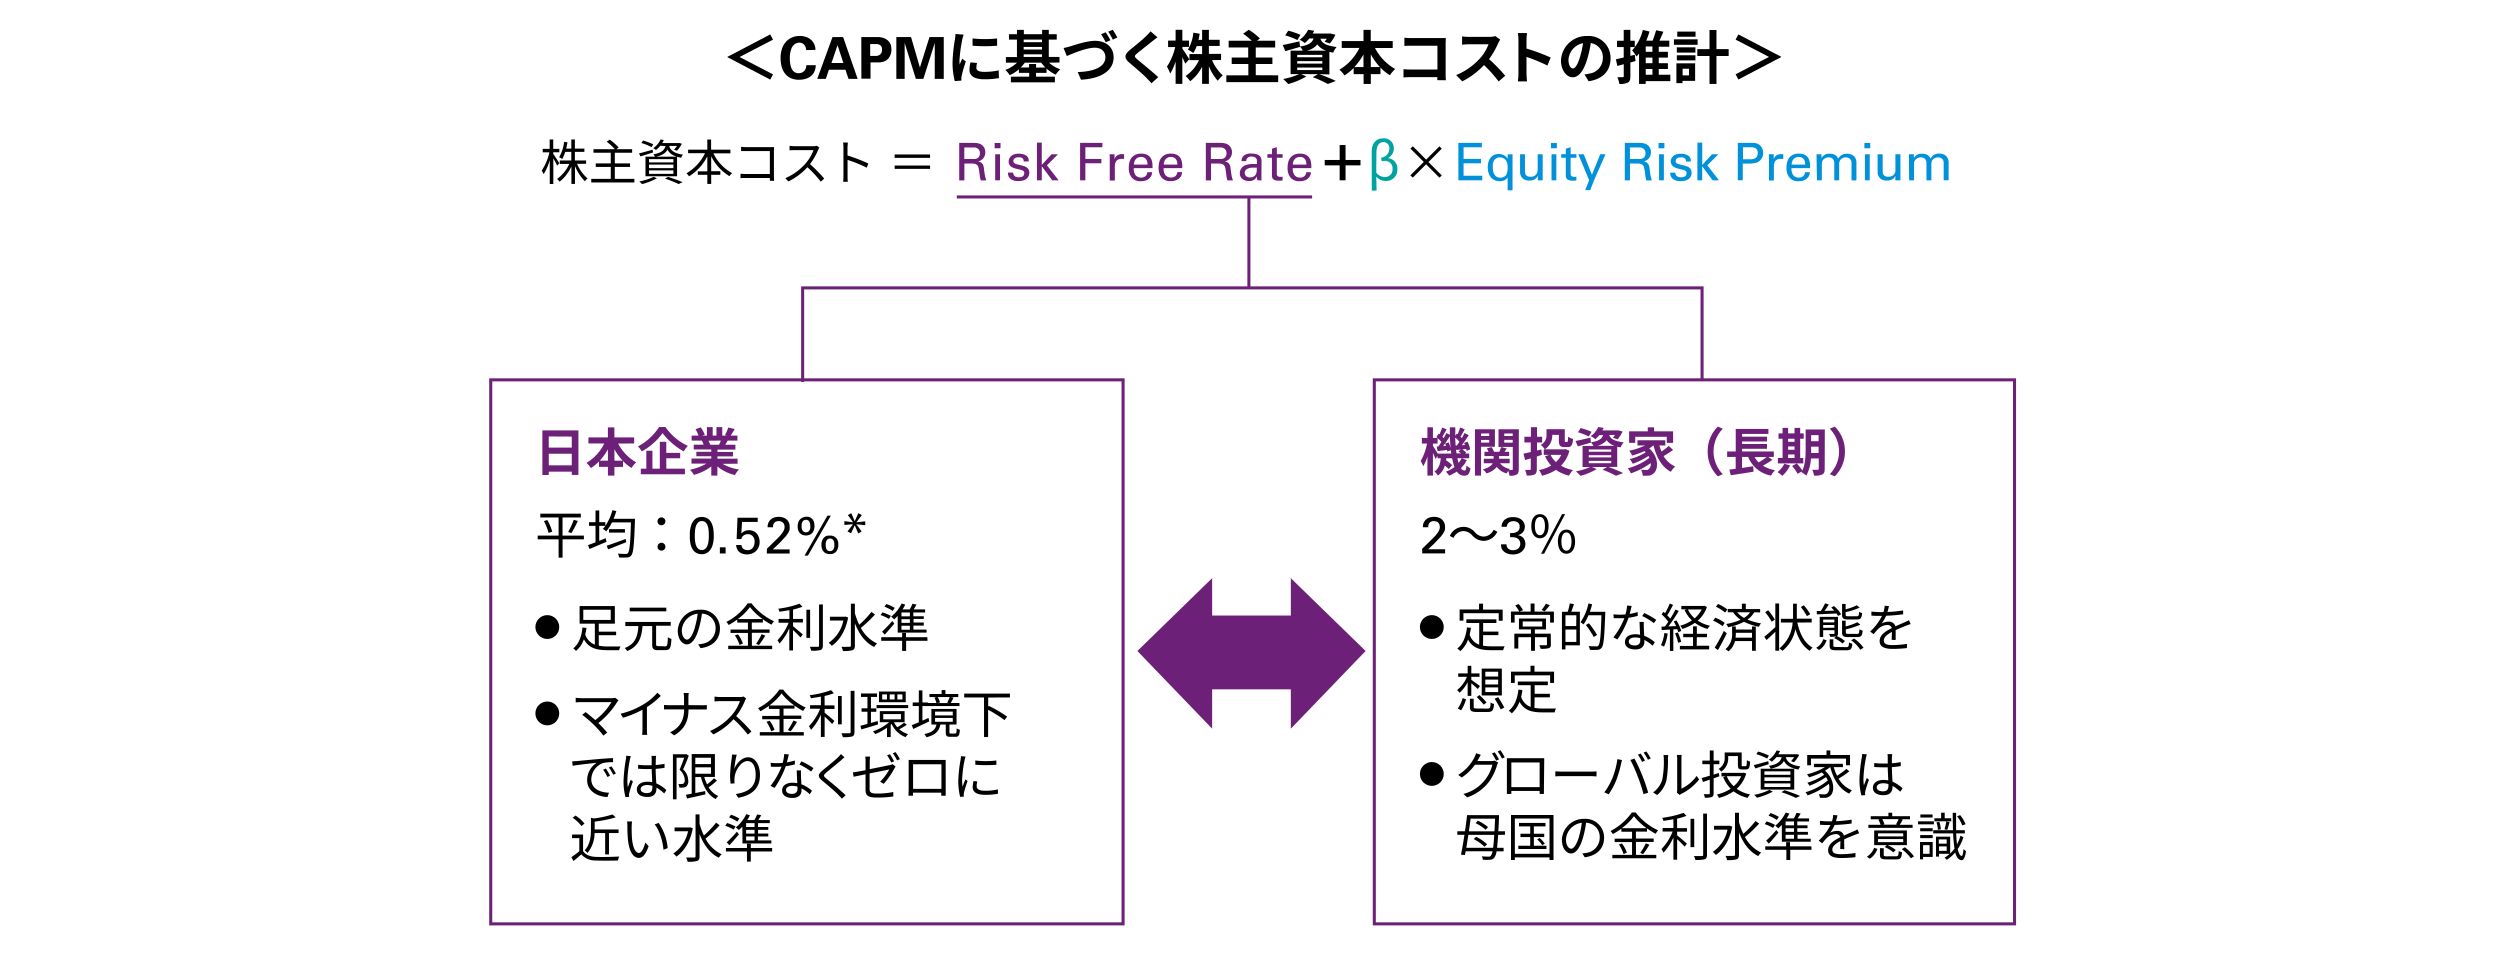 <svg xmlns="http://www.w3.org/2000/svg" width="820" height="315" viewBox="0 0 820 315"><defs><style>.cls-1{fill:#fff;}.cls-2{fill:#6d2077;}.cls-3{fill:#0091da;}.cls-4{fill:#00a3a1;}</style></defs><g id="レイヤー_2" data-name="レイヤー 2"><g id="レイヤー_1-2" data-name="レイヤー 1"><rect class="cls-1" width="820" height="315"/></g><g id="レイヤー_3" data-name="レイヤー 3"><path d="M253.55,13l-10.89,5.66v.08l10.89,5.66-.92,1.71-14.06-7.37v-.08l14.06-7.37Z"/><path d="M264.42,16.43c0-.12,0-.31-.08-.57a2.43,2.43,0,0,0-.3-.81,2.24,2.24,0,0,0-.66-.72A2,2,0,0,0,262.2,14a2.53,2.53,0,0,0-1.41.4,3,3,0,0,0-1,1.1,5.93,5.93,0,0,0-.55,1.62,10.55,10.55,0,0,0-.18,2,12.12,12.12,0,0,0,.14,1.83,5.55,5.55,0,0,0,.46,1.57,2.91,2.91,0,0,0,.89,1.09A2.26,2.26,0,0,0,262,24a2.79,2.79,0,0,0,.9-.15,2.25,2.25,0,0,0,.77-.47,2.45,2.45,0,0,0,.57-.81,3.18,3.18,0,0,0,.23-1.18h3.1q0,.31-.06.69a4.49,4.49,0,0,1-.52,1.68,3.47,3.47,0,0,1-.66.86,3.78,3.78,0,0,1-1,.77,5.52,5.52,0,0,1-1.1.47,7,7,0,0,1-1.1.24,9.19,9.19,0,0,1-1,.06,6.35,6.35,0,0,1-2.95-.62,5.17,5.17,0,0,1-1.87-1.65,6.49,6.49,0,0,1-1-2.28,11.41,11.41,0,0,1-.28-2.53,9.53,9.53,0,0,1,.43-3,6.6,6.6,0,0,1,1.26-2.29,5.63,5.63,0,0,1,2-1.47,6.32,6.32,0,0,1,2.62-.52,6.24,6.24,0,0,1,2.07.33,4.83,4.83,0,0,1,1.61.93,4.35,4.35,0,0,1,1.06,1.44,4.45,4.45,0,0,1,.38,1.86Z"/><path d="M276.54,12.15l4.77,13.72h-3l-1-3h-5.44l-1,3h-2.81l5-13.72Zm.08,8.51-1.9-5.85-2,5.85Z"/><path d="M282.51,12.15h4.24c.49,0,1,0,1.41,0a7,7,0,0,1,1.27.2,4,4,0,0,1,1.12.46,3.63,3.63,0,0,1,1,.81,3.25,3.25,0,0,1,.7,1.35,6.43,6.43,0,0,1,.14,1.22,4.72,4.72,0,0,1-.47,2.15,3.62,3.62,0,0,1-1.28,1.5,3.34,3.34,0,0,1-.81.38,6.48,6.48,0,0,1-.85.19,7.73,7.73,0,0,1-.81.06h-2.64v5.34h-3Zm2.91,6.2h1.17l.83,0a2.44,2.44,0,0,0,.88-.23,1.79,1.79,0,0,0,.72-.63,2.13,2.13,0,0,0,.29-1.2,2,2,0,0,0-.26-1.09,1.58,1.58,0,0,0-.63-.55,2.48,2.48,0,0,0-.8-.2l-.72,0h-1.48Z"/><path d="M294,12.15h4.82l2.91,10,3.14-10h4.68V25.87h-2.95V14.09l-3.74,11.78H300.4l-3.67-11.78V25.87H294Z"/><path d="M316.07,11.37a17,17,0,0,0-.46,1.68,47.19,47.19,0,0,0-.91,6.89,8.71,8.71,0,0,0,.08,1.22c.26-.67.57-1.29.83-1.9l1.18.91a46,46,0,0,0-1.35,4.62,5,5,0,0,0-.11.87c0,.21,0,.51,0,.78l-2.16.15a24,24,0,0,1-.74-6.15,52,52,0,0,1,.78-7.45,15.26,15.26,0,0,0,.19-1.84Zm4.41,9.29a5.91,5.91,0,0,0-.23,1.58c0,.84.72,1.33,2.62,1.33a21.77,21.77,0,0,0,4.71-.49l.06,2.54a26.07,26.07,0,0,1-4.87.38c-3.24,0-4.78-1.17-4.78-3.09a11.53,11.53,0,0,1,.32-2.45Zm6.57-8V15A51.89,51.89,0,0,1,319,15V12.61A38.35,38.35,0,0,0,327.05,12.61Z"/><path d="M344.07,20.55a11.14,11.14,0,0,0,3.71,2.2,7.6,7.6,0,0,0-1.5,1.75,12.76,12.76,0,0,1-3-2v1.4h-3.46v1.24H346V27H331.57V25.15h6V23.91h-3.37V22.74a13.11,13.11,0,0,1-3,1.93,8.55,8.55,0,0,0-1.44-1.73,11.5,11.5,0,0,0,3.84-2.39h-3.67V18.71h3.63V13h-2.62V11.22h2.62V9.8h2.26v1.42h6V9.8H344v1.42h2.61V13H344v5.67h3.52v1.84Zm-1.19,1.58a11.83,11.83,0,0,1-1.37-1.58h-5.36a12.42,12.42,0,0,1-1.35,1.58h2.74V21h2.29v1.18ZM335.77,13v.84h6V13Zm0,3.24h6v-.84h-6Zm0,2.43h6v-.86h-6Z"/><path d="M351.19,15.17c1.44-.45,5.26-1.78,8-1.78,3.4,0,6.08,1.94,6.08,5.43,0,4.26-4.05,7-10.7,7.32l-1.08-2.51c5.09-.12,9.08-1.58,9.08-4.87,0-1.76-1.22-3.11-3.48-3.11-2.77,0-7.2,1.88-9.18,2.73l-1.06-2.64C349.55,15.63,350.5,15.36,351.19,15.17Zm13-1.95-1.52.64a24.55,24.55,0,0,0-1.5-2.64l1.5-.63A23.46,23.46,0,0,1,364.22,13.22Zm2.28-.9L365,13a20.25,20.25,0,0,0-1.52-2.62l1.5-.61A25.75,25.75,0,0,1,366.5,12.32Z"/><path d="M379.65,12.23c-.59.44-1.22.93-1.66,1.27-1.21,1-3.7,2.91-5,4-1,.86-1,1.07,0,1.94,1.41,1.2,5,4.07,6.9,5.87l-2.19,2c-.53-.58-1.12-1.17-1.65-1.74-1-1.09-3.89-3.54-5.62-5s-1.71-2.62.17-4.18c1.46-1.2,4.05-3.29,5.32-4.54a12.36,12.36,0,0,0,1.44-1.58Z"/><path d="M388.76,20.91c-.21-.53-.57-1.35-.95-2.15V27.5H385.6V20.13a16.46,16.46,0,0,1-1.78,4,13.45,13.45,0,0,0-1.07-2.28,18.88,18.88,0,0,0,2.72-6.42h-2.34V13.31h2.47V9.78h2.21v3.53H390V15.4h-2.16V16c.55.71,1.94,2.89,2.24,3.44Zm8.8-1.18a14.28,14.28,0,0,0,3.51,5,9.76,9.76,0,0,0-1.63,1.77,16.07,16.07,0,0,1-2.93-4.81V27.5h-2.22V21.88a14.08,14.08,0,0,1-3.9,4.77,10.77,10.77,0,0,0-1.52-1.73,12.3,12.3,0,0,0,4.39-5.19h-3.13v-2h4.16V15.1h-1.77a11.2,11.2,0,0,1-1.12,2.3,10.45,10.45,0,0,0-1.77-1.12,13.17,13.17,0,0,0,1.79-5.57l2.07.36c-.11.68-.23,1.35-.38,2h1.18V9.8h2.22v3.26h3.55v2h-3.55v2.6h4v2Z"/><path d="M419.24,24.71v2.22h-17V24.71h7.22V21H404V18.86h5.41V15.57H403v-2.2h7.6a29.12,29.12,0,0,0-2.85-2.32l1.86-1.29a21.27,21.27,0,0,1,3.65,2.87l-1,.74h6v2.2h-6.37v3.29h5.46V21h-5.46v3.67Z"/><path d="M432.73,24.33c1.94.68,4.13,1.6,5.42,2.22l-2.62,1a37.81,37.81,0,0,0-4.94-2.24l1.71-1h-5.55l1.73.76a23.37,23.37,0,0,1-5.93,2.49c-.4-.44-1.2-1.25-1.67-1.65a22.48,22.48,0,0,0,5.22-1.6h-2.79V16.62h4a5.67,5.67,0,0,0-.89-1.31l0,.07-4.83,1.39-.84-2c1.41-.26,3.44-.74,5.46-1.21l.19,1.71c3-.5,4-1.31,4.44-2.66h-1.37a10.39,10.39,0,0,1-1.52,1.52,5.84,5.84,0,0,0-1.69-1.07,8.3,8.3,0,0,0,2.8-3.3l2,.32a8.25,8.25,0,0,1-.49.93h5.6l.34,0,1.51.38a13.62,13.62,0,0,1-1.81,2.86l-1.75-.55a8.82,8.82,0,0,0,.74-1h-2.11c.42,1.23,1.49,2.26,5.32,2.72a6.39,6.39,0,0,0-1.12,1.84c-.45-.08-.87-.15-1.25-.25v7.39Zm-7.18-11.19a23.89,23.89,0,0,0-4-1.54l1-1.54a26.08,26.08,0,0,1,4,1.37Zm-.06,5.64h8.23V18h-8.23Zm0,2.09h8.23v-.81h-8.23Zm0,2.11h8.23v-.83h-8.23ZM435,16.62a5.71,5.71,0,0,1-2.91-2.05,6.22,6.22,0,0,1-3.46,2.05Z"/><path d="M451,15.74a16.67,16.67,0,0,0,6.63,6.9,9.84,9.84,0,0,0-1.74,2.05,15.41,15.41,0,0,1-3.1-2.54v2.16h-3.16v3.21h-2.37V24.31H444v-2a17.3,17.3,0,0,1-3,2.43,11,11,0,0,0-1.66-1.88,16.83,16.83,0,0,0,6.54-7.13h-5.79V13.46h7.14V9.8h2.37v3.66h7.21v2.28ZM447.22,22V17.87a21.74,21.74,0,0,1-3,4.14Zm5.4,0a21.21,21.21,0,0,1-3-4.18V22Z"/><path d="M471.44,26.29c0-.31,0-.63,0-1H462.8c-.74,0-1.83.06-2.45.11V22.7c.66.05,1.52.11,2.37.11h8.76V15H463c-.8,0-1.82,0-2.36.07V12.38c.71.08,1.7.11,2.36.11h9.56c.55,0,1.35,0,1.67,0,0,.43-.06,1.19-.06,1.74v9.85c0,.66,0,1.67.08,2.24Z"/><path d="M492.07,13a9.24,9.24,0,0,0-.66,1.18,27.87,27.87,0,0,1-3,5.22,53.81,53.81,0,0,1,5.3,5.44l-2.16,1.88a43.52,43.52,0,0,0-4.79-5.38,25.06,25.06,0,0,1-7.14,5.34l-2-2.05a21.52,21.52,0,0,0,7.79-5.46,14.74,14.74,0,0,0,2.83-4.65h-6.44c-.8,0-1.84.11-2.24.13v-2.7a20.1,20.1,0,0,0,2.24.14h6.69a6.93,6.93,0,0,0,2-.25Z"/><path d="M507.55,21.5a54.15,54.15,0,0,0-6.86-2.83v5.38c0,.55.1,1.88.17,2.64h-3a21,21,0,0,0,.19-2.64V13.14a13.64,13.64,0,0,0-.19-2.3h3a22.31,22.31,0,0,0-.17,2.3v2.79a60.44,60.44,0,0,1,7.94,2.95Z"/><path d="M519.7,24.43a17.2,17.2,0,0,0,1.74-.31,5.09,5.09,0,0,0,4.28-5,4.66,4.66,0,0,0-3.93-5,40.23,40.23,0,0,1-1.13,5.11c-1.12,3.8-2.75,6.12-4.8,6.12S512,23,512,19.87a8.39,8.39,0,0,1,8.66-8.06,7.18,7.18,0,0,1,7.6,7.35c0,4-2.43,6.77-7.18,7.49Zm-1.47-5.7a30.38,30.38,0,0,0,1-4.56,5.89,5.89,0,0,0-4.77,5.45c0,1.9.76,2.83,1.46,2.83S517.47,21.27,518.23,18.73Z"/><path d="M536.45,20l-1.69.5V25c0,1.12-.19,1.73-.8,2.07a5.61,5.61,0,0,1-2.83.45,8.23,8.23,0,0,0-.63-2.2c.75,0,1.52,0,1.77,0s.32-.08.32-.36v-3.9l-2.1.57L530,19.45c.72-.15,1.62-.36,2.58-.59V15.44h-2.2V13.37h2.2V9.8h2.17v3.57h1.46v2.07h-1.46v2.89l1.45-.38Zm11.42,6.61h-8.09v.93h-2.17v-10a10.71,10.71,0,0,1-.84,1,14.06,14.06,0,0,0-1.42-2,15.79,15.79,0,0,0,3.51-6.71l2.17.51a24.42,24.42,0,0,1-1.06,3h2.09a35.12,35.12,0,0,0,1.14-3.42l2.39.49c-.42,1-.85,2-1.29,2.93h3.23v2h-3.46V17h3v1.9h-3v1.84h3v1.9h-3v1.88h3.8ZM542,15.23h-2.2V17H542Zm0,3.67h-2.2v1.84H542Zm-2.2,5.62H542V22.64h-2.2Z"/><path d="M556.82,14.7h-7.77V12.91h7.77ZM556,26.52h-4.14v.74h-2V20.78H556Zm-6-11h6.1v1.73H550Zm0,2.61h6.1v1.69H550Zm6.14-6.08h-6V10.37h6Zm-4.24,10.48v2.19H554V22.56ZM567,18.37h-4v9.15h-2.28V18.37h-4V16.12h4V9.85H563v6.27h4Z"/><path d="M584.25,18.63v.08l-14.06,7.37-.91-1.71,10.88-5.66v-.08L569.28,13l.91-1.71Z"/><path d="M182.73,54.35c-.22-.54-.78-1.58-1.24-2.43v8.43h-1.17V52.54a18.15,18.15,0,0,1-2,4.58,5.92,5.92,0,0,0-.66-1.15,17,17,0,0,0,2.53-6H178V48.82h2.29V45.74h1.17v3.08h2v1.12h-2v.52c.43.6,1.69,2.58,2,3.06Zm6.55-.62a12.79,12.79,0,0,0,3.44,4.8,4.42,4.42,0,0,0-.87.91,15.06,15.06,0,0,1-3.26-5v5.89h-1.17V54.61a13.65,13.65,0,0,1-3.89,5,4.16,4.16,0,0,0-.81-.91,12.3,12.3,0,0,0,4-4.93h-3.12V52.64h3.79V49.82h-2a10.34,10.34,0,0,1-1,2.36,4.75,4.75,0,0,0-1-.6,12.52,12.52,0,0,0,1.63-5.08l1.11.19c-.11.7-.26,1.39-.42,2.05h1.68v-3h1.17v3h3.12v1.08h-3.12v2.82h3.68v1.09Z"/><path d="M208.07,58.67v1.17H193.93V58.67h6.4V54.75H195.4V53.6h4.93V50.1h-5.67V48.93h7A17.84,17.84,0,0,0,199,46.48l1-.67a18.06,18.06,0,0,1,2.92,2.57l-.75.55h5.17V50.1h-5.68v3.5h5v1.15h-5v3.92Z"/><path d="M214.21,50l-4.15,1.31-.46-1c1.15-.27,2.83-.75,4.46-1.2Zm1.26,8.48a23,23,0,0,1-4.88,1.92,10.59,10.59,0,0,0-.88-.9A18.19,18.19,0,0,0,214.4,58Zm-1.75-10.22a18.2,18.2,0,0,0-3.34-1.35l.53-.81a20,20,0,0,1,3.34,1.23Zm-2,3.13h10.36v6.42H211.72Zm1.16,1.88h8V52.19h-8Zm0,1.87h8V54h-8Zm0,1.89h8V55.9h-8Zm3.69-9.22a8.53,8.53,0,0,1-1.42,1.39,3.11,3.11,0,0,0-.9-.59,7,7,0,0,0,2.42-2.87l1.07.18a8.72,8.72,0,0,1-.54,1h5.47l.19,0,.8.23a10.83,10.83,0,0,1-1.6,2.28l-1-.34a6.54,6.54,0,0,0,1-1.23h-2.56c.35,1.23,1.24,2.38,4.52,2.88a3.3,3.3,0,0,0-.6,1c-2.72-.48-3.89-1.51-4.48-2.66-.63,1.19-1.81,1.94-4.08,2.39a3.38,3.38,0,0,0-.56-.85c2.6-.47,3.56-1.27,4-2.72ZM219.1,58c1.73.56,3.63,1.24,4.8,1.77l-1.31.59a35.63,35.63,0,0,0-4.47-1.76Z"/><path d="M234,50.29a14.31,14.31,0,0,0,6.15,6.49,4.16,4.16,0,0,0-.88,1,15.73,15.73,0,0,1-6-6.52v4.89h3v1.19h-3v3H232v-3h-3.12V56.19H232V51.3a16.7,16.7,0,0,1-6,6.54,4.84,4.84,0,0,0-.85-1,15.33,15.33,0,0,0,6.1-6.59h-5.55V49.1H232V45.76h1.24V49.1h6.33v1.19Z"/><path d="M252.51,59.28c0-.18,0-.51,0-.9h-7.83c-.65,0-1.37,0-1.8.07V57c.41,0,1.1.08,1.77.08h7.86V49.54h-7.67c-.59,0-1.37,0-1.76,0V48.16a17.44,17.44,0,0,0,1.75.1h7.89c.38,0,.86,0,1.18,0,0,.37-.05.87-.05,1.25v8.26c0,.57.05,1.29.07,1.55Z"/><path d="M268.76,48.43a4.49,4.49,0,0,0-.4.71,20.06,20.06,0,0,1-2.69,4.68,45.65,45.65,0,0,1,4.67,4.77l-1.12,1a35.73,35.73,0,0,0-4.4-4.75,20.2,20.2,0,0,1-6.24,4.67l-1-1.07a18.31,18.31,0,0,0,6.59-4.76,14.2,14.2,0,0,0,2.66-4.44h-6.24c-.56,0-1.44.06-1.62.08V47.84c.23,0,1.14.11,1.62.11h6.17a4.25,4.25,0,0,0,1.2-.14Z"/><path d="M284.28,55A42,42,0,0,0,278,52.45l0,5.28c0,.51,0,1.36.09,1.89h-1.53a18.86,18.86,0,0,0,.09-1.89V48.42a10.85,10.85,0,0,0-.12-1.67h1.56c0,.5-.11,1.19-.11,1.67V51a52.89,52.89,0,0,1,6.83,2.64Z"/><path d="M305.06,50.67v1.11H293.45V50.67Zm-11.61,3.62h11.61v1.1H293.45Z"/><path class="cls-2" d="M189.72,141.16v14.62h-2.18v-1.07H180v1.1H177.9V141.16Zm-9.73,2v3.66h7.55V143.2Zm7.55,9.47v-3.81H180v3.81Z"/><path class="cls-2" d="M202.75,145.48a14.9,14.9,0,0,0,5.93,6.17,8.69,8.69,0,0,0-1.56,1.84,14.11,14.11,0,0,1-2.77-2.28v1.94h-2.82V156H199.4v-2.87h-2.92v-1.79a15.9,15.9,0,0,1-2.65,2.18,10.43,10.43,0,0,0-1.48-1.69,15.07,15.07,0,0,0,5.85-6.37H193v-2h6.39v-3.28h2.13v3.28H208v2Zm-3.35,5.61v-3.71a19.38,19.38,0,0,1-2.67,3.71Zm4.83,0a18.71,18.71,0,0,1-2.7-3.74v3.74Z"/><path class="cls-2" d="M218.27,140.07a18.06,18.06,0,0,0,7.35,6.17,11.06,11.06,0,0,0-1.36,1.82,22.67,22.67,0,0,1-6.94-6,20.86,20.86,0,0,1-6.8,6,8.18,8.18,0,0,0-1.27-1.63,18.84,18.84,0,0,0,6.95-6.38Zm.29,13.65h6.09v1.84H210.18v-1.84H212v-5.89h2v5.89h2.42V144.9h2.12v3.64h4.56v1.78h-4.56Z"/><path class="cls-2" d="M237,152.14a15,15,0,0,0,5.39,1.85,10.05,10.05,0,0,0-1.36,1.84A14.6,14.6,0,0,1,235.3,153V156h-2v-3a16,16,0,0,1-5.7,2.75,9,9,0,0,0-1.29-1.68,17.58,17.58,0,0,0,5.37-2h-4.87v-1.66h6.49v-.75h-4.9v-1.46h4.9v-.77h-5.75v-1.58h3.23a7.06,7.06,0,0,0-.58-1.33l.21,0h-3.55v-1.65h2.27a14.69,14.69,0,0,0-1-2.1l1.73-.6a12.42,12.42,0,0,1,1.3,2.4l-.84.3h1.55v-2.77h1.89v2.77H235v-2.77h1.9v2.77h1.51l-.61-.18a13.77,13.77,0,0,0,1.07-2.47l2.13.51c-.48.78-.94,1.55-1.33,2.14h2.21v1.65h-3.2c-.27.49-.54.95-.79,1.36h3.33v1.58h-5.9v.77h5.1v1.46h-5.1v.75h6.61v1.66Zm-4.62-7.58a9.45,9.45,0,0,1,.58,1.31l-.29,0h3.18c.2-.41.4-.9.59-1.36Z"/><path d="M191.52,176.91h-7v6h-1.3v-6h-6.86v-1.24h6.86v-5.94h-6v-1.24h13.29v1.24h-6v5.94h7Zm-12-6.34a16.46,16.46,0,0,1,1.61,3.82l-1.19.41a19.8,19.8,0,0,0-1.53-3.89Zm6.83,3.92a25.31,25.31,0,0,0,1.84-4l1.32.38a33.44,33.44,0,0,1-2.09,4Z"/><path d="M208.26,170.16s0,.47,0,.66c-.27,7.79-.49,10.49-1.19,11.32a1.62,1.62,0,0,1-1.37.7,19.92,19.92,0,0,1-2.66,0,3,3,0,0,0-.39-1.27,24.35,24.35,0,0,0,2.57.12.86.86,0,0,0,.73-.27c.54-.6.82-3.2,1-10.07h-6.22a14.75,14.75,0,0,1-1.89,2.94,6.53,6.53,0,0,0-1.09-.8c.27-.3.54-.63.8-1h-2v4.89c.7-.27,1.41-.56,2.11-.85l.27,1.18c-1.94.83-4,1.7-5.59,2.36l-.46-1.28c.68-.23,1.53-.56,2.45-.91v-5.39h-2.13v-1.21h2.13v-3.84h1.22v3.84h2v1.21a17,17,0,0,0,2.33-5.15l1.27.29a24.5,24.5,0,0,1-.9,2.53Zm-2.86,7.68c-2.05.82-4.26,1.7-5.93,2.35L199,179c1.53-.49,3.93-1.38,6.24-2.23Zm-.42-4.28v1.14h-5.24v-1.14Z"/><path d="M215.67,171a1.29,1.29,0,1,1,1.29,1.28A1.25,1.25,0,0,1,215.67,171Zm0,8.33a1.29,1.29,0,1,1,1.29,1.28A1.27,1.27,0,0,1,215.67,179.37Z"/><path d="M226.26,175.82c0-.3,0-.65,0-1.07s.08-.86.16-1.33a8.87,8.87,0,0,1,.38-1.38,4,4,0,0,1,.69-1.24,3.42,3.42,0,0,1,1.09-.9,3.52,3.52,0,0,1,1.59-.34,3.68,3.68,0,0,1,1.52.29,3.47,3.47,0,0,1,1.07.78,3.82,3.82,0,0,1,.7,1.1,7.07,7.07,0,0,1,.41,1.28,10.43,10.43,0,0,1,.2,1.33c0,.44.05.84.05,1.21a10.9,10.9,0,0,1-.42,3.35,4.65,4.65,0,0,1-1.22,2,2.72,2.72,0,0,1-.63.47,3.21,3.21,0,0,1-.65.27,3.5,3.5,0,0,1-.59.13l-.47,0a3.73,3.73,0,0,1-1.09-.15,3.18,3.18,0,0,1-.89-.42,3.5,3.5,0,0,1-.69-.63,4.32,4.32,0,0,1-.48-.75,7.16,7.16,0,0,1-.29-.66,4.91,4.91,0,0,1-.23-.85,9.49,9.49,0,0,1-.17-1.1A12,12,0,0,1,226.26,175.82Zm1.63-.09a15,15,0,0,0,.11,1.84,5.81,5.81,0,0,0,.38,1.48,2.46,2.46,0,0,0,.7,1,1.75,1.75,0,0,0,1.11.35,1.67,1.67,0,0,0,1.19-.43,2.82,2.82,0,0,0,.7-1.12,5.93,5.93,0,0,0,.33-1.52,14.93,14.93,0,0,0,.09-1.62,19.16,19.16,0,0,0-.1-1.94,5.47,5.47,0,0,0-.37-1.51,2.45,2.45,0,0,0-.7-1,1.77,1.77,0,0,0-1.11-.35,1.7,1.7,0,0,0-1.23.46,3,3,0,0,0-.71,1.16,6.45,6.45,0,0,0-.31,1.55C227.92,174.67,227.89,175.21,227.89,175.73Z"/><path d="M236.12,179.53H238v2h-1.89Z"/><path d="M243.22,178.78a1.6,1.6,0,0,0,.2.75,1.54,1.54,0,0,0,.46.52,1.7,1.7,0,0,0,.62.3,2.59,2.59,0,0,0,.68.09,2.16,2.16,0,0,0,1.23-.31,2.2,2.2,0,0,0,.71-.75,3,3,0,0,0,.31-.89,5.06,5.06,0,0,0,.08-.75,2.64,2.64,0,0,0-.61-1.88,2.11,2.11,0,0,0-1.62-.65,2.21,2.21,0,0,0-.91.17,2,2,0,0,0-.67.44,1.51,1.51,0,0,0-.37.53,4.51,4.51,0,0,0-.17.46h-1.55l.3-7h6.62v1.38h-5.15l-.22,3.81.34-.33a3.49,3.49,0,0,1,.51-.35,3.09,3.09,0,0,1,.71-.29,3.26,3.26,0,0,1,.92-.12,3.53,3.53,0,0,1,1.54.32,3.15,3.15,0,0,1,1.1.86,3.63,3.63,0,0,1,.65,1.23,4.74,4.74,0,0,1,.23,1.46,4.23,4.23,0,0,1-.3,1.61,4,4,0,0,1-.84,1.29,3.82,3.82,0,0,1-1.32.86,4.61,4.61,0,0,1-1.74.31,4.48,4.48,0,0,1-1.34-.2,3.17,3.17,0,0,1-1.09-.58,2.68,2.68,0,0,1-.76-1,3.21,3.21,0,0,1-.31-1.32Z"/><path d="M251.54,180l3.07-3c.33-.31.65-.64,1-1a10.4,10.4,0,0,0,.86-1.05,5.57,5.57,0,0,0,.69-1.16,2.48,2.48,0,0,0,.18-.93,3.15,3.15,0,0,0-.06-.55,1.66,1.66,0,0,0-.82-1.15,2.42,2.42,0,0,0-2.1,0,1.79,1.79,0,0,0-.57.6,1.69,1.69,0,0,0-.22.68,4.12,4.12,0,0,0,0,.51h-1.78a5.07,5.07,0,0,1,0-.52,2.9,2.9,0,0,1,.14-.66,3.33,3.33,0,0,1,.32-.7,3,3,0,0,1,.61-.7,3.11,3.11,0,0,1,1.3-.69,5.42,5.42,0,0,1,1.25-.16,4.67,4.67,0,0,1,1.34.19,3.23,3.23,0,0,1,1.17.59,3,3,0,0,1,.82,1.06A3.66,3.66,0,0,1,259,173a5,5,0,0,1,0,.56,1.78,1.78,0,0,1-.15.58,4.37,4.37,0,0,1-.4.76,12.44,12.44,0,0,1-.75,1.05l-.45.48c-.21.22-.43.45-.65.7l-.65.69-.42.44-2.06,1.95H259v1.35h-7.49Z"/><path d="M264.52,169.48a2.7,2.7,0,0,1,1.23.25,2.46,2.46,0,0,1,.82.67,2.62,2.62,0,0,1,.45,1,4.58,4.58,0,0,1,.13,1.12,3.75,3.75,0,0,1-.22,1.37,2.84,2.84,0,0,1-.59,1,2.49,2.49,0,0,1-.89.56,3.24,3.24,0,0,1-1.09.18,3,3,0,0,1-1.05-.17,2.29,2.29,0,0,1-.87-.53,2.56,2.56,0,0,1-.59-.93,3.58,3.58,0,0,1-.22-1.34,4.06,4.06,0,0,1,.18-1.23,2.65,2.65,0,0,1,.54-1,2.52,2.52,0,0,1,.91-.65A3.08,3.08,0,0,1,264.52,169.48Zm-.12,5.1a1.13,1.13,0,0,0,.81-.27,1.49,1.49,0,0,0,.42-.62,2,2,0,0,0,.15-.67c0-.22,0-.37,0-.46a5.74,5.74,0,0,0-.05-.68,2.18,2.18,0,0,0-.21-.67,1.48,1.48,0,0,0-.42-.51,1.46,1.46,0,0,0-1.57.06,1.57,1.57,0,0,0-.44.62,2.61,2.61,0,0,0-.16.7c0,.23,0,.39,0,.49s0,.27,0,.49a2.42,2.42,0,0,0,.16.67,1.55,1.55,0,0,0,.44.59A1.24,1.24,0,0,0,264.4,174.58Zm-.51,7.65,7.51-13.09h1.12L265,182.23Zm8.34-6.55.41,0a2.78,2.78,0,0,1,.53.11,3.34,3.34,0,0,1,.56.25,2.13,2.13,0,0,1,.54.43,2.79,2.79,0,0,1,.24.31,1.65,1.65,0,0,1,.22.42,2.87,2.87,0,0,1,.17.6,4.08,4.08,0,0,1,.07.83,3.47,3.47,0,0,1-.68,2.25,2.48,2.48,0,0,1-2.06.86,3,3,0,0,1-1.36-.27,2.41,2.41,0,0,1-.86-.71,2.47,2.47,0,0,1-.45-1,4.32,4.32,0,0,1-.13-1.08,3.69,3.69,0,0,1,.22-1.34,2.68,2.68,0,0,1,.61-1,2.27,2.27,0,0,1,.89-.57A3.23,3.23,0,0,1,272.23,175.68Zm0,5.09a1.21,1.21,0,0,0,.8-.24,1.62,1.62,0,0,0,.44-.57,2.1,2.1,0,0,0,.19-.68c0-.23,0-.43,0-.59s0-.31,0-.54a2.15,2.15,0,0,0-.18-.68,1.66,1.66,0,0,0-.43-.59,1.21,1.21,0,0,0-.78-.24,1.18,1.18,0,0,0-.85.28,1.65,1.65,0,0,0-.43.66,3,3,0,0,0-.16.76q0,.39,0,.57a4,4,0,0,0,.05.54,1.94,1.94,0,0,0,.18.61,1.29,1.29,0,0,0,.43.5A1.24,1.24,0,0,0,272.2,180.77Z"/><path d="M283.8,172.27l-2.93-.32,1.74,2.34-1.11.68-1.14-2.68-1.22,2.65-1.16-.63,1.8-2.36-2.82.23v-1.24l2.87.38-1.73-2.38,1.12-.61,1.14,2.63,1.18-2.65,1.13.63-1.78,2.38,2.91-.33Z"/><path d="M196.4,211.78a14.43,14.43,0,0,0,3,.26c.52,0,3.42,0,4.13,0a4.51,4.51,0,0,0-.46,1.22h-3.74c-3.6,0-6.21-.64-7.82-3.58a8.4,8.4,0,0,1-2.6,3.82,5.42,5.42,0,0,0-.88-.85c2-1.54,2.82-4.4,3-6.83l1.35.15a18.69,18.69,0,0,1-.43,2.13,5.38,5.38,0,0,0,3.16,3.35v-6.89h-5v-5.76h11.56v5.76H196.4v2.62h5.69v1.17H196.4Zm-5.08-8.45h9V200h-9Z"/><path d="M218.19,212c.68,0,.78-.44.87-3a4.34,4.34,0,0,0,1.17.56c-.14,2.89-.48,3.69-1.95,3.69h-2.44c-1.51,0-1.92-.45-1.92-1.89v-6h-3.17c-.33,3.63-1.14,6.61-5.05,8.19a3.59,3.59,0,0,0-.8-1c3.62-1.37,4.25-4,4.5-7.2h-4.3V204H220v1.23H215.2v6c0,.58.13.7.8.7Zm.36-11.48h-12v-1.2h12Z"/><path d="M229,211.34a10.81,10.81,0,0,0,1.45-.2,5.05,5.05,0,0,0,4.26-5,4.65,4.65,0,0,0-4.47-4.87,35.29,35.29,0,0,1-1,4.84c-1,3.45-2.38,5.24-3.94,5.24s-3-1.74-3-4.51a7.19,7.19,0,0,1,7.38-6.85,6.12,6.12,0,0,1,6.46,6.19c0,3.53-2.33,5.9-6.35,6.42Zm-1.1-5.51a26.83,26.83,0,0,0,.93-4.54,5.87,5.87,0,0,0-5.2,5.44c0,2.13,1,3.06,1.72,3.06S227.07,208.67,227.94,205.83Z"/><path d="M246.63,211.8h6.64v1.12H238.86V211.8h6.46v-4.2h-5.7v-1.11h5.7v-2.27h-3.5v-1A24.11,24.11,0,0,1,239,205a3.86,3.86,0,0,0-.76-1,19.06,19.06,0,0,0,7-6.1h1.26a20,20,0,0,0,7.38,5.88,5.85,5.85,0,0,0-.82,1.12,22.72,22.72,0,0,1-2.84-1.77v1.06h-3.63v2.27h5.83v1.11h-5.83Zm-4.58-3.74a11,11,0,0,1,1.62,3l-1.09.5a11.63,11.63,0,0,0-1.55-3.13Zm8.11-5a19.9,19.9,0,0,1-4.18-3.94,18.13,18.13,0,0,1-4,3.94ZM248,211.15a19.82,19.82,0,0,0,1.82-3.13l1.19.46a27.79,27.79,0,0,1-2.08,3.1Z"/><path d="M260.11,203h3.25v1.16h-3.25v1.24c.77.6,2.7,2.26,3.2,2.7l-.73,1c-.51-.56-1.6-1.65-2.47-2.45v6.7h-1.22V206.1a18.58,18.58,0,0,1-3.23,5A8.62,8.62,0,0,0,255,210a17.71,17.71,0,0,0,3.67-5.75h-3.3V203h3.56v-2.87c-1.11.2-2.23.37-3.28.53a3.77,3.77,0,0,0-.39-1,33.41,33.41,0,0,0,7-1.64l.93,1a21.27,21.27,0,0,1-3.06.91Zm5.61,6.23H264.5V200h1.22Zm4.18-11v13.5c0,.87-.23,1.26-.76,1.48a11.42,11.42,0,0,1-3.06.22,5.14,5.14,0,0,0-.46-1.27c1.19,0,2.26,0,2.58,0s.45-.1.45-.42V198.28Z"/><path d="M278.19,202.55c-.85,4.45-2.9,7.6-5.39,9.28a5,5,0,0,0-1-1,11.62,11.62,0,0,0,4.83-7.29h-4.42v-1.26h4.89l.26-.05Zm8.81-1a41.55,41.55,0,0,1-4.64,4.41,11.61,11.61,0,0,0,5.32,5.11,4.77,4.77,0,0,0-.95,1.14c-2.94-1.44-5-4.3-6.33-7.78v7.29c0,.9-.23,1.31-.8,1.55a10.26,10.26,0,0,1-3.11.25,4.94,4.94,0,0,0-.51-1.38c1.23.06,2.31,0,2.65,0s.46-.12.46-.46V198h1.31v3.08a21.22,21.22,0,0,0,1.43,3.84,32.4,32.4,0,0,0,4-4.21Z"/><path d="M291.58,203a14.5,14.5,0,0,0-2.75-1.25l.63-.89a16.42,16.42,0,0,1,2.75,1.14Zm12.63,7.18h-7v3.33H295.9v-3.33h-6.85V209h6.85v-1.39h1.27V209h7Zm-14.89-3a39.76,39.76,0,0,0,3.33-3.49l.68.85c-1,1.19-2.11,2.5-3.13,3.61Zm3.48-6.8a14.39,14.39,0,0,0-2.7-1.4l.63-.86a13.21,13.21,0,0,1,2.74,1.27Zm1.64,1.63a13.77,13.77,0,0,1-1.16,1.14,7.79,7.79,0,0,0-1-.87,12.05,12.05,0,0,0,3.44-4.33l1.2.35a12.35,12.35,0,0,1-.88,1.58h2.36a17.1,17.1,0,0,0,.89-1.85l1.34.26c-.31.54-.64,1.1-.95,1.59h3.76v1h-3.86v1.26H303V203h-3.36v1.2H303v1h-3.4v1.3h4.31v1h-9.46Zm4-1.12h-2.76v1.26h2.76Zm0,2.21h-2.76v1.2h2.76Zm0,2.15h-2.76v1.3h2.76Z"/><path class="cls-2" d="M314.62,46.86h5l.73.06a4.36,4.36,0,0,1,.78.17,2.85,2.85,0,0,1,.73.34,2.71,2.71,0,0,1,1,1.09,3.17,3.17,0,0,1,.32,1.41,3.26,3.26,0,0,1-.23,1.21,2.88,2.88,0,0,1-.64,1,2.46,2.46,0,0,1-.77.55,4.63,4.63,0,0,1-.67.24,3.9,3.9,0,0,1,.76.29,1.84,1.84,0,0,1,.55.44,2.05,2.05,0,0,1,.35.66,4.51,4.51,0,0,1,.21,1c0,.36.09.7.13,1s.08.63.13.93.12.62.2.93.18.64.3,1H321.7a5.11,5.11,0,0,1-.19-.73c-.06-.27-.11-.56-.15-.85s-.08-.59-.11-.88-.08-.55-.12-.79a6.39,6.39,0,0,0-.22-1.11,1.53,1.53,0,0,0-.42-.7,1.69,1.69,0,0,0-.77-.38,6.06,6.06,0,0,0-1.26-.11h-2.14v5.55h-1.7Zm1.67,5.29h2.94l.44,0a2.78,2.78,0,0,0,.49-.08,1.6,1.6,0,0,0,.42-.16l.22-.16a1.36,1.36,0,0,0,.28-.3,1.65,1.65,0,0,0,.23-.46,1.93,1.93,0,0,0,.1-.67,2,2,0,0,0-.29-1.14,1.81,1.81,0,0,0-.68-.59,2.33,2.33,0,0,0-.8-.22l-.67,0h-2.68Z"/><path class="cls-2" d="M326.25,46.9h1.92v1.73h-1.92Zm.17,3.7H328v8.54h-1.58Z"/><path class="cls-2" d="M332.32,56.6a1.92,1.92,0,0,0,.08.51,1.19,1.19,0,0,0,.28.5,1.47,1.47,0,0,0,.57.39,2.46,2.46,0,0,0,.94.15,3.23,3.23,0,0,0,.87-.11,1.24,1.24,0,0,0,.63-.43,1.27,1.27,0,0,0,.27-.8.85.85,0,0,0-.45-.84,6,6,0,0,0-1.42-.44c-.44-.1-.87-.21-1.27-.32a4,4,0,0,1-1-.44,2.16,2.16,0,0,1-.71-.7,2,2,0,0,1-.26-1.09,2.36,2.36,0,0,1,.24-1.06,2.45,2.45,0,0,1,.68-.82,3.21,3.21,0,0,1,1-.51,4.47,4.47,0,0,1,1.36-.19,5.45,5.45,0,0,1,.87.07,4.63,4.63,0,0,1,.89.22,2.9,2.9,0,0,1,.78.41,1.79,1.79,0,0,1,.54.62,2.07,2.07,0,0,1,.19.67,5.78,5.78,0,0,1,0,.58h-1.63a1.32,1.32,0,0,0-.16-.76,1.16,1.16,0,0,0-.42-.43,1.52,1.52,0,0,0-.56-.17,3.34,3.34,0,0,0-.51,0l-.37,0a1.91,1.91,0,0,0-.59.13,1.63,1.63,0,0,0-.54.37,1,1,0,0,0-.24.71.83.83,0,0,0,.13.49,1.11,1.11,0,0,0,.31.3,2.2,2.2,0,0,0,.39.17l.38.12,1.45.35.94.27a3.26,3.26,0,0,1,.58.26,1.73,1.73,0,0,1,.41.3,1.8,1.8,0,0,1,.5.75,2.47,2.47,0,0,1,.15.83,2.59,2.59,0,0,1-.34,1.29,2.55,2.55,0,0,1-.82.87,3.7,3.7,0,0,1-1.21.46,8.4,8.4,0,0,1-1.32.11,5.15,5.15,0,0,1-1.25-.14,3,3,0,0,1-1.06-.47,2.22,2.22,0,0,1-.74-.86,2.72,2.72,0,0,1-.28-1.3Z"/><path class="cls-2" d="M340.12,46.78h1.58v7.31l3.2-3.49H347l-3.6,3.62,3.82,4.92h-2.09l-3.42-4.61v4.61h-1.58Z"/><path class="cls-2" d="M354.27,46.86h7.31v1.45H356v3.81h5.25v1.44H356v5.58h-1.73Z"/><path class="cls-2" d="M364,52.34c0-.3,0-.59,0-.88l-.06-.86h1.62l0,1.65a2.36,2.36,0,0,1,.35-.75,2.05,2.05,0,0,1,.52-.5,2.53,2.53,0,0,1,.59-.3,3.4,3.4,0,0,1,.58-.13,3.78,3.78,0,0,1,.63,0h.47V52.1l-.12,0-.18,0-.21,0H368a3,3,0,0,0-1.17.2,1.67,1.67,0,0,0-.7.54,2.23,2.23,0,0,0-.36.83,4.64,4.64,0,0,0-.1,1v4.54H364Z"/><path class="cls-2" d="M371.86,55.16a4.77,4.77,0,0,0,.12,1.22,3,3,0,0,0,.43,1,2.09,2.09,0,0,0,.77.64,2.59,2.59,0,0,0,1.13.23,2.16,2.16,0,0,0,1.34-.42,1.85,1.85,0,0,0,.67-1.34h1.59a5.5,5.5,0,0,1-.15.81,2.26,2.26,0,0,1-.58,1,4.36,4.36,0,0,1-.37.36,2.81,2.81,0,0,1-.6.37,3.73,3.73,0,0,1-.84.29,4.72,4.72,0,0,1-1.13.12,3.66,3.66,0,0,1-3-1.17,4.85,4.85,0,0,1-1-3.2,7.09,7.09,0,0,1,.34-2.28A3.36,3.36,0,0,1,372,51a2.64,2.64,0,0,1,.64-.34,5.88,5.88,0,0,1,.65-.19,4.46,4.46,0,0,1,.58-.08l.46,0a4.43,4.43,0,0,1,1.62.26,3.06,3.06,0,0,1,1.06.67,2.84,2.84,0,0,1,.63.93,5.09,5.09,0,0,1,.3,1.06,9.36,9.36,0,0,1,.09,1c0,.32,0,.6,0,.83ZM376.37,54c0-.21,0-.45-.05-.74a2.45,2.45,0,0,0-.27-.83,1.85,1.85,0,0,0-.64-.67,2,2,0,0,0-1.15-.28,2.53,2.53,0,0,0-.8.13,1.89,1.89,0,0,0-.74.42,2.28,2.28,0,0,0-.55.78,2.89,2.89,0,0,0-.24,1.19Z"/><path class="cls-2" d="M381.65,55.16a4.77,4.77,0,0,0,.12,1.22,2.78,2.78,0,0,0,.44,1A2,2,0,0,0,383,58a2.59,2.59,0,0,0,1.13.23,2.16,2.16,0,0,0,1.34-.42,1.85,1.85,0,0,0,.67-1.34h1.6a7.59,7.59,0,0,1-.16.81,2.26,2.26,0,0,1-.58,1,4.36,4.36,0,0,1-.37.36A3,3,0,0,1,386,59a4,4,0,0,1-.85.29,4.72,4.72,0,0,1-1.13.12,3.66,3.66,0,0,1-3-1.17,4.91,4.91,0,0,1-1-3.2,7.38,7.38,0,0,1,.34-2.28A3.38,3.38,0,0,1,381.76,51a2.42,2.42,0,0,1,.63-.34,5.88,5.88,0,0,1,.65-.19,4.46,4.46,0,0,1,.58-.08l.46,0a4.43,4.43,0,0,1,1.62.26,3.06,3.06,0,0,1,1.06.67,2.84,2.84,0,0,1,.63.93,5.09,5.09,0,0,1,.3,1.06,6.15,6.15,0,0,1,.09,1c0,.32,0,.6,0,.83ZM386.16,54c0-.21,0-.45-.05-.74a2.25,2.25,0,0,0-.27-.83,1.91,1.91,0,0,0-.63-.67,2.08,2.08,0,0,0-1.16-.28,2.53,2.53,0,0,0-.8.13,1.89,1.89,0,0,0-.74.42,2.42,2.42,0,0,0-.55.78,2.89,2.89,0,0,0-.24,1.19Z"/><path class="cls-2" d="M395.51,46.86h5l.73.06a4.66,4.66,0,0,1,.79.17,2.85,2.85,0,0,1,.73.34,2.68,2.68,0,0,1,1,1.09,3.05,3.05,0,0,1,.33,1.41,3.26,3.26,0,0,1-.23,1.21,3.21,3.21,0,0,1-.64,1,2.57,2.57,0,0,1-.77.55,4.71,4.71,0,0,1-.68.24,4,4,0,0,1,.77.29,1.68,1.68,0,0,1,.54.44,1.89,1.89,0,0,1,.36.66,4.55,4.55,0,0,1,.2,1c.05.36.09.7.13,1s.09.63.14.93.11.62.19.93.19.64.31,1h-1.82a6.92,6.92,0,0,1-.19-.73c-.05-.27-.1-.56-.14-.85l-.12-.88c0-.29-.08-.55-.11-.79a7.49,7.49,0,0,0-.22-1.11,1.53,1.53,0,0,0-.42-.7,1.73,1.73,0,0,0-.78-.38,6.06,6.06,0,0,0-1.26-.11h-2.13v5.55h-1.7Zm1.66,5.29h2.94l.45,0a2.94,2.94,0,0,0,.49-.08,1.4,1.4,0,0,0,.41-.16l.23-.16a1.36,1.36,0,0,0,.28-.3,1.65,1.65,0,0,0,.23-.46,2.22,2.22,0,0,0,.09-.67,1.89,1.89,0,0,0-.29-1.14,1.78,1.78,0,0,0-.67-.59,2.33,2.33,0,0,0-.81-.22l-.67,0h-2.68Z"/><path class="cls-2" d="M412.42,59.14q-.07-.33-.12-.63c0-.21,0-.42,0-.65a2.8,2.8,0,0,1-.64.83,2.69,2.69,0,0,1-.7.47,2.46,2.46,0,0,1-.69.21c-.22,0-.42,0-.6,0a4,4,0,0,1-1.3-.2,3,3,0,0,1-.94-.53,2.38,2.38,0,0,1-.58-.8,2.53,2.53,0,0,1-.19-1,3.26,3.26,0,0,1,.06-.58,2.69,2.69,0,0,1,.22-.66,2.5,2.5,0,0,1,.45-.66,2.8,2.8,0,0,1,.76-.6,3.54,3.54,0,0,1,.75-.29,6,6,0,0,1,.82-.17,7.47,7.47,0,0,1,.77-.08l.62,0h.54l.62,0c0-.52,0-.92,0-1.2a1.12,1.12,0,0,0-.27-.68,1.2,1.2,0,0,0-.69-.45,3.1,3.1,0,0,0-.79-.12,2.06,2.06,0,0,0-.95.18A1.37,1.37,0,0,0,409,52a1.26,1.26,0,0,0-.21.48,2.54,2.54,0,0,0,0,.37h-1.59a6.21,6.21,0,0,1,.12-.76,2.14,2.14,0,0,1,.47-.85,1.88,1.88,0,0,1,.58-.46,4.65,4.65,0,0,1,.7-.28,6.58,6.58,0,0,1,.75-.14,6.29,6.29,0,0,1,.73,0,5.79,5.79,0,0,1,.92.07,4.72,4.72,0,0,1,.88.23A4,4,0,0,1,413,51a1.69,1.69,0,0,1,.5.57,2.08,2.08,0,0,1,.24.7,4.28,4.28,0,0,1,.05.6L413.75,57v.28a5.07,5.07,0,0,0,0,.52c0,.21,0,.43,0,.67s0,.46.08.68ZM412.24,55a3.28,3.28,0,0,0-.43,0h-.49l-.75,0a4.23,4.23,0,0,0-1,.19,2.43,2.43,0,0,0-.91.52,1.29,1.29,0,0,0-.39,1,1.65,1.65,0,0,0,.08.46,1.29,1.29,0,0,0,.27.48,1.51,1.51,0,0,0,.54.39,2.18,2.18,0,0,0,.88.15,2,2,0,0,0,1.82-.92,2,2,0,0,0,.2-.42,2.82,2.82,0,0,0,.11-.46,4.51,4.51,0,0,0,.06-.58C412.21,55.56,412.23,55.29,412.24,55Z"/><path class="cls-2" d="M415.7,50.57h1.52V48.78l1.58-.51v2.3h1.9v1.17h-1.9v5.12a2.43,2.43,0,0,0,0,.36.81.81,0,0,0,.12.37,1,1,0,0,0,.34.29,1.47,1.47,0,0,0,.66.12,3.19,3.19,0,0,0,.45,0l.31-.06v1.24a5.42,5.42,0,0,1-.55.07c-.22,0-.48,0-.77,0a2.79,2.79,0,0,1-1.64-.39,1.66,1.66,0,0,1-.52-1.43v-5.7H415.7Z"/><path class="cls-2" d="M424,55.16a4.77,4.77,0,0,0,.12,1.22,2.78,2.78,0,0,0,.44,1,2,2,0,0,0,.76.64,2.59,2.59,0,0,0,1.13.23,2.16,2.16,0,0,0,1.34-.42,1.85,1.85,0,0,0,.67-1.34H430a7.59,7.59,0,0,1-.16.81,2.26,2.26,0,0,1-.58,1,4.36,4.36,0,0,1-.37.36,3,3,0,0,1-.59.37,4,4,0,0,1-.85.29,4.72,4.72,0,0,1-1.13.12,3.66,3.66,0,0,1-3-1.17,4.91,4.91,0,0,1-1-3.2,7.38,7.38,0,0,1,.34-2.28A3.38,3.38,0,0,1,424.09,51a2.42,2.42,0,0,1,.63-.34,5.88,5.88,0,0,1,.65-.19,4.37,4.37,0,0,1,.59-.08l.46,0a4.41,4.41,0,0,1,1.61.26,3.06,3.06,0,0,1,1.06.67,2.84,2.84,0,0,1,.63.93,5.09,5.09,0,0,1,.3,1.06,6.15,6.15,0,0,1,.09,1c0,.32,0,.6,0,.83ZM428.49,54c0-.21,0-.45-.05-.74a2.25,2.25,0,0,0-.27-.83,1.91,1.91,0,0,0-.63-.67,2.08,2.08,0,0,0-1.16-.28,2.53,2.53,0,0,0-.8.13,1.89,1.89,0,0,0-.74.42,2.42,2.42,0,0,0-.55.78,2.89,2.89,0,0,0-.24,1.19Z"/><path class="cls-3" d="M478.35,46.86h7.7v1.45h-6v3.81h5.71v1.44h-5.71v4.08h6.14v1.5h-7.84Z"/><path class="cls-3" d="M496.11,50.6c0,.18,0,.42,0,.72s0,.52,0,.68V62.42h-1.61V58.18c-.07.11-.16.22-.26.35a1.7,1.7,0,0,1-.44.38,2.82,2.82,0,0,1-1.09.46,2.82,2.82,0,0,1-.47.07l-.36,0a4,4,0,0,1-1.49-.28,3.48,3.48,0,0,1-1.24-.85,4.07,4.07,0,0,1-.85-1.44,6,6,0,0,1-.31-2,5.91,5.91,0,0,1,.3-2,3.84,3.84,0,0,1,.81-1.36,3,3,0,0,1,1.15-.77,4,4,0,0,1,1.32-.23,3.5,3.5,0,0,1,1.13.16,3.86,3.86,0,0,1,.84.39,2.55,2.55,0,0,1,.57.5,3.93,3.93,0,0,1,.37.49l.05-1.41ZM494.51,55c0-.11,0-.28,0-.49a4.63,4.63,0,0,0-.09-.7,4,4,0,0,0-.23-.77A2.22,2.22,0,0,0,493,51.84a2.64,2.64,0,0,0-1.08-.2,2,2,0,0,0-1.33.39,2.27,2.27,0,0,0-.69.9,3.35,3.35,0,0,0-.27,1c0,.34,0,.59,0,.76s0,.35,0,.57a4.6,4.6,0,0,0,.09.71,5.26,5.26,0,0,0,.21.75,2.64,2.64,0,0,0,.38.7,2.1,2.1,0,0,0,1.83.84,2.27,2.27,0,0,0,1.2-.28,2,2,0,0,0,.73-.71,3,3,0,0,0,.34-1A7.16,7.16,0,0,0,494.51,55Z"/><path class="cls-3" d="M500.18,50.6v5.49a3.74,3.74,0,0,0,.06.65,1.31,1.31,0,0,0,.24.61,1.55,1.55,0,0,0,.55.45,2.21,2.21,0,0,0,1,.18,2.85,2.85,0,0,0,1.13-.22A1.94,1.94,0,0,0,504,57a1.66,1.66,0,0,0,.31-.83c0-.3.05-.55.05-.77V50.6H506v7.19c0,.13,0,.27,0,.43s0,.32,0,.49,0,.31,0,.43H504.4l0-1.47c-.08.15-.18.32-.3.5a1.93,1.93,0,0,1-.49.5,2.91,2.91,0,0,1-.77.39,3.53,3.53,0,0,1-1.16.16,3,3,0,0,1-2.34-.81,2.88,2.88,0,0,1-.76-2.08V50.6Z"/><path class="cls-3" d="M508.73,46.9h1.92v1.73h-1.92Zm.17,3.7h1.58v8.54H508.9Z"/><path class="cls-3" d="M512.07,50.57h1.52V48.78l1.58-.51v2.3h1.9v1.17h-1.9v5.12c0,.1,0,.22,0,.36a1,1,0,0,0,.13.37.9.9,0,0,0,.34.29,1.44,1.44,0,0,0,.66.12,3.4,3.4,0,0,0,.45,0l.31-.06v1.24a5.42,5.42,0,0,1-.55.07c-.22,0-.48,0-.77,0a2.77,2.77,0,0,1-1.64-.39,1.66,1.66,0,0,1-.52-1.43v-5.7h-1.52Z"/><path class="cls-3" d="M522.82,59.19l-1.23,3.18h-1.65l1.3-3.27-3.56-8.5h1.8l2.67,6.73,2.72-6.73h1.74Z"/><path class="cls-3" d="M532.94,46.86h5l.74.06a4.36,4.36,0,0,1,.78.17,2.85,2.85,0,0,1,.73.34,2.77,2.77,0,0,1,1,1.09,3.17,3.17,0,0,1,.32,1.41,3.26,3.26,0,0,1-.23,1.21,3,3,0,0,1-.64,1,2.57,2.57,0,0,1-.77.55,5.1,5.1,0,0,1-.67.24,3.9,3.9,0,0,1,.76.29,1.84,1.84,0,0,1,.55.44,2.05,2.05,0,0,1,.35.66,5.19,5.19,0,0,1,.21,1q.06.54.12,1c0,.31.09.63.14.93s.12.62.2.93a9,9,0,0,0,.3,1H540a5.19,5.19,0,0,1-.18-.73c-.06-.27-.11-.56-.15-.85l-.12-.88c0-.29-.07-.55-.11-.79a7.49,7.49,0,0,0-.22-1.11,1.53,1.53,0,0,0-.42-.7,1.69,1.69,0,0,0-.77-.38,6.23,6.23,0,0,0-1.27-.11h-2.13v5.55h-1.7Zm1.67,5.29h2.94l.44,0a2.94,2.94,0,0,0,.49-.08,1.4,1.4,0,0,0,.41-.16l.23-.16a1.36,1.36,0,0,0,.28-.3,1.65,1.65,0,0,0,.23-.46,2.22,2.22,0,0,0,.09-.67,2,2,0,0,0-.28-1.14,1.89,1.89,0,0,0-.68-.59,2.33,2.33,0,0,0-.81-.22l-.67,0h-2.67Z"/><path class="cls-3" d="M544,46.9h1.92v1.73H544Zm.17,3.7h1.58v8.54h-1.58Z"/><path class="cls-3" d="M549.5,56.6a1.92,1.92,0,0,0,.08.51,1.31,1.31,0,0,0,.28.5,1.64,1.64,0,0,0,.57.39,2.52,2.52,0,0,0,1,.15,3.21,3.21,0,0,0,.86-.11,1.24,1.24,0,0,0,.63-.43,1.27,1.27,0,0,0,.27-.8.85.85,0,0,0-.45-.84,5.86,5.86,0,0,0-1.42-.44c-.44-.1-.86-.21-1.26-.32a4,4,0,0,1-1-.44,2.26,2.26,0,0,1-.71-.7A2.09,2.09,0,0,1,548,53a2.24,2.24,0,0,1,.25-1.06,2.34,2.34,0,0,1,.68-.82,3.26,3.26,0,0,1,1-.51,4.52,4.52,0,0,1,1.36-.19,5.36,5.36,0,0,1,.87.07,4.46,4.46,0,0,1,.89.22,3.12,3.12,0,0,1,.79.41,1.66,1.66,0,0,1,.53.62,2.11,2.11,0,0,1,.2.67c0,.2,0,.39,0,.58H553a1.41,1.41,0,0,0-.15-.76,1.26,1.26,0,0,0-.43-.43,1.47,1.47,0,0,0-.55-.17,3.46,3.46,0,0,0-.52,0l-.36,0a1.85,1.85,0,0,0-.59.13,1.57,1.57,0,0,0-.55.37,1,1,0,0,0-.23.71.91.91,0,0,0,.12.49,1.14,1.14,0,0,0,.32.3,1.71,1.71,0,0,0,.39.17l.37.12,1.46.35q.57.15.93.27a3.4,3.4,0,0,1,.59.26,2,2,0,0,1,.41.3,2,2,0,0,1,.5.75,2.73,2.73,0,0,1,.14.83,2.49,2.49,0,0,1-.34,1.29,2.53,2.53,0,0,1-.81.87,3.75,3.75,0,0,1-1.22.46,8.2,8.2,0,0,1-1.32.11,5.21,5.21,0,0,1-1.25-.14,3.09,3.09,0,0,1-1.06-.47,2.4,2.4,0,0,1-.74-.86,2.84,2.84,0,0,1-.28-1.3Z"/><path class="cls-3" d="M556.76,46.78h1.58v7.31l3.19-3.49h2.09L560,54.22l3.82,4.92h-2.09l-3.41-4.61v4.61h-1.58Z"/><path class="cls-3" d="M570,46.86h4.1c.38,0,.72,0,1,0A4.05,4.05,0,0,1,576,47a2.78,2.78,0,0,1,.76.29,2.57,2.57,0,0,1,.67.54,3,3,0,0,1,.67,1.07,3.68,3.68,0,0,1,.22,1.31,3.25,3.25,0,0,1-1,2.39,3.34,3.34,0,0,1-.54.44,2.68,2.68,0,0,1-.72.33,5.74,5.74,0,0,1-1,.21,11.67,11.67,0,0,1-1.43.08h-2v5.46H570Zm1.7,5.37h2c.28,0,.59,0,.92,0a2.84,2.84,0,0,0,.92-.24,1.86,1.86,0,0,0,.71-.63,2.06,2.06,0,0,0,.29-1.17,2,2,0,0,0-.26-1.1,1.67,1.67,0,0,0-.65-.57,2.83,2.83,0,0,0-.82-.21l-.75,0h-2.38Z"/><path class="cls-3" d="M580.22,52.34c0-.3,0-.59,0-.88l-.06-.86h1.62l0,1.65a2.36,2.36,0,0,1,.35-.75,2.05,2.05,0,0,1,.52-.5,2.53,2.53,0,0,1,.59-.3,3.62,3.62,0,0,1,.58-.13,3.78,3.78,0,0,1,.63,0h.47V52.1l-.12,0-.18,0-.2,0h-.26a2.91,2.91,0,0,0-1.16.2,1.7,1.7,0,0,0-.71.54,2.23,2.23,0,0,0-.36.83,5.34,5.34,0,0,0-.1,1v4.54h-1.61Z"/><path class="cls-3" d="M587.59,55.16a4.77,4.77,0,0,0,.12,1.22,3,3,0,0,0,.43,1,2.09,2.09,0,0,0,.77.64,2.59,2.59,0,0,0,1.13.23,2.16,2.16,0,0,0,1.34-.42,1.85,1.85,0,0,0,.67-1.34h1.59a5.5,5.5,0,0,1-.15.81,2.26,2.26,0,0,1-.58,1,4.36,4.36,0,0,1-.37.36,2.81,2.81,0,0,1-.6.37,3.73,3.73,0,0,1-.84.29,4.72,4.72,0,0,1-1.13.12,3.66,3.66,0,0,1-3-1.17,4.85,4.85,0,0,1-1-3.2,7.09,7.09,0,0,1,.34-2.28A3.41,3.41,0,0,1,587.69,51a2.64,2.64,0,0,1,.64-.34,5.88,5.88,0,0,1,.65-.19,4.46,4.46,0,0,1,.58-.08l.46,0a4.43,4.43,0,0,1,1.62.26,3.06,3.06,0,0,1,1.06.67,2.84,2.84,0,0,1,.63.93,5.09,5.09,0,0,1,.3,1.06,9.36,9.36,0,0,1,.09,1c0,.32,0,.6,0,.83ZM592.1,54c0-.21,0-.45-.05-.74a2.45,2.45,0,0,0-.27-.83,1.85,1.85,0,0,0-.64-.67,2,2,0,0,0-1.15-.28,2.53,2.53,0,0,0-.8.13,1.89,1.89,0,0,0-.74.42,2.28,2.28,0,0,0-.55.78,2.89,2.89,0,0,0-.24,1.19Z"/><path class="cls-3" d="M595.83,51.74l0-1.14h1.62v1.24a3,3,0,0,1,.66-.8,3,3,0,0,1,.72-.43,2.89,2.89,0,0,1,.71-.19c.23,0,.43,0,.61,0a3.68,3.68,0,0,1,1.19.16,2.78,2.78,0,0,1,.79.4,2,2,0,0,1,.5.52,4.42,4.42,0,0,1,.31.52c.07-.11.17-.26.3-.44a2.65,2.65,0,0,1,.53-.53,3.31,3.31,0,0,1,.84-.44,3.36,3.36,0,0,1,1.2-.19,4.77,4.77,0,0,1,1,.12,2.9,2.9,0,0,1,1,.45,2.61,2.61,0,0,1,.79.93,3.23,3.23,0,0,1,.31,1.53v5.73h-1.61V53.66a3,3,0,0,0-.09-.84,1.59,1.59,0,0,0-.2-.45,1.82,1.82,0,0,0-.62-.52,2.08,2.08,0,0,0-1-.23,2.27,2.27,0,0,0-.68.1,2.91,2.91,0,0,0-.53.24,2.06,2.06,0,0,0-.6.56,1.7,1.7,0,0,0-.22.47c-.05.18-.08.35-.11.52s0,.33,0,.48,0,.28,0,.37v4.78h-1.61V53.49a2,2,0,0,0-.45-1.34,1.78,1.78,0,0,0-1.42-.53,2.33,2.33,0,0,0-.73.11,2.56,2.56,0,0,0-.55.27,1.8,1.8,0,0,0-.38.3,1.32,1.32,0,0,0-.21.26,1.71,1.71,0,0,0-.33.85c0,.31,0,.61,0,.88v4.85h-1.61Z"/><path class="cls-3" d="M611.52,46.9h1.92v1.73h-1.92Zm.17,3.7h1.58v8.54h-1.58Z"/><path class="cls-3" d="M617.52,50.6v5.49a5,5,0,0,0,.05.65,1.32,1.32,0,0,0,.25.61,1.47,1.47,0,0,0,.55.45,2.18,2.18,0,0,0,1,.18,2.92,2.92,0,0,0,1.13-.22,1.87,1.87,0,0,0,.87-.73,1.78,1.78,0,0,0,.32-.83,7.63,7.63,0,0,0,0-.77V50.6h1.65v6.94s0,.13,0,.25,0,.27,0,.43,0,.32,0,.49,0,.31,0,.43h-1.67l0-1.47c-.08.15-.18.32-.3.5a2.05,2.05,0,0,1-.48.5,3.07,3.07,0,0,1-.77.39,3.59,3.59,0,0,1-1.17.16,3.08,3.08,0,0,1-2.34-.81,2.92,2.92,0,0,1-.75-2.08V50.6Z"/><path class="cls-3" d="M626.13,51.74l0-1.14h1.62v1.24a3,3,0,0,1,.66-.8,3,3,0,0,1,.72-.43,2.89,2.89,0,0,1,.71-.19c.23,0,.43,0,.61,0a3.68,3.68,0,0,1,1.19.16,2.78,2.78,0,0,1,.79.4,2,2,0,0,1,.5.52,4.42,4.42,0,0,1,.31.52c.07-.11.17-.26.3-.44A2.41,2.41,0,0,1,634,51a3.31,3.31,0,0,1,.84-.44,3.36,3.36,0,0,1,1.2-.19,4.61,4.61,0,0,1,1,.12,2.75,2.75,0,0,1,1,.45,2.51,2.51,0,0,1,.79.93,3.22,3.22,0,0,1,.32,1.53v5.73h-1.62V53.66a3,3,0,0,0-.08-.84,1.59,1.59,0,0,0-.2-.45,1.82,1.82,0,0,0-.62-.52,2.08,2.08,0,0,0-1-.23,2.39,2.39,0,0,0-.69.1,3.13,3.13,0,0,0-.52.24,1.72,1.72,0,0,0-.38.29l-.23.27a1.68,1.68,0,0,0-.21.47,3.46,3.46,0,0,0-.11.52,4.23,4.23,0,0,0,0,.48c0,.16,0,.28,0,.37v4.78h-1.61V53.49a2,2,0,0,0-.45-1.34,1.8,1.8,0,0,0-1.42-.53,2.29,2.29,0,0,0-.73.11,2.56,2.56,0,0,0-.55.27,1.8,1.8,0,0,0-.38.3,1.32,1.32,0,0,0-.21.26,1.71,1.71,0,0,0-.33.85c0,.31,0,.61,0,.88v4.85h-1.61Z"/><path class="cls-4" d="M449.92,49.8c0-2.53,1.21-4.42,3.79-4.42a3.2,3.2,0,0,1,3.47,3.27,3.58,3.58,0,0,1-1.85,3.16v.08a3.37,3.37,0,0,1,3,3.57,3.64,3.64,0,0,1-3.62,3.9,4.27,4.27,0,0,1-3.3-1.41c.05,1.56.07,3,.1,4.57h-1.56Zm6.83,5.58a2.4,2.4,0,0,0-2.6-2.6,4.34,4.34,0,0,0-.95.12L453,51.71a3,3,0,0,0,2.71-2.94,1.94,1.94,0,0,0-1.94-2.15c-1.43,0-2.28,1.19-2.3,3.4s-.05,4.37-.05,6.6a3.57,3.57,0,0,0,2.94,1.45A2.45,2.45,0,0,0,456.75,55.38Z"/><path d="M439.41,54.24h-4.9V52.47h4.9v-4.9h1.93v4.9h4.9v1.77h-4.9v4.9h-1.93Z"/><path d="M472.13,58.27l-4.38-4.38-4.37,4.38-.78-.77L467,53.12l-4.38-4.37.78-.78,4.37,4.38L472.13,48l.77.77-4.37,4.38,4.37,4.38Z"/><rect class="cls-2" x="313.83" y="64.1" width="116.54" height="1"/><rect class="cls-2" x="409.14" y="64.85" width="1" height="29.58"/><polygon class="cls-2" points="263.77 125.27 262.77 125.27 262.77 93.93 558.78 93.93 558.78 124.76 557.78 124.76 557.78 94.93 263.77 94.93 263.77 125.27"/><path class="cls-2" d="M368.87,303.53H160.46V124.09H368.87Zm-207.41-1H367.87V125.09H161.46Z"/><path class="cls-2" d="M661.27,303.53h-211V124.09h211Zm-210-1h209V125.09h-209Z"/><circle cx="179.52" cy="205.67" r="3.91"/><path d="M202.87,229.72c-.17.19-.32.38-.43.53a26.53,26.53,0,0,1-6.18,6.9c1,1,2.22,2.3,2.9,3.13l-1.24,1a39.92,39.92,0,0,0-3.06-3.47,40.38,40.38,0,0,0-3.89-3.35l1.1-.89c.63.46,2,1.59,3.18,2.62a20.87,20.87,0,0,0,5.31-5.9h-10a16.33,16.33,0,0,0-1.73.11v-1.53a14.55,14.55,0,0,0,1.73.13h10.13a3.65,3.65,0,0,0,1.09-.13Z"/><path d="M216.75,228.24a26.78,26.78,0,0,1-4.56,3.69v7.28a14.3,14.3,0,0,0,.1,1.82h-1.66a16.3,16.3,0,0,0,.1-1.82v-6.43a33.54,33.54,0,0,1-6.39,2.65l-.78-1.32a26.88,26.88,0,0,0,7.59-3.13,18.51,18.51,0,0,0,4.47-3.76Z"/><path d="M230.35,231.32a13.36,13.36,0,0,0,1.48-.07v1.45c-.27,0-1,0-1.49,0h-4.51c0,3.74-1.27,6.49-4.71,8.5l-1.32-1c3.19-1.51,4.59-4,4.6-7.51h-5c-.64,0-1.26,0-1.6,0v-1.46c.34,0,1,.08,1.57.08h5V229a10.1,10.1,0,0,0-.15-1.69h1.68a16.06,16.06,0,0,0-.1,1.7v2.28Z"/><path d="M244.75,229.13a4.56,4.56,0,0,0-.42.75,21.54,21.54,0,0,1-2.86,5,49.46,49.46,0,0,1,5,5.06l-1.19,1a38.9,38.9,0,0,0-4.68-5.05,21.29,21.29,0,0,1-6.63,5l-1.08-1.13a19.65,19.65,0,0,0,7-5.05,15,15,0,0,0,2.82-4.73h-6.63c-.59,0-1.53.07-1.72.09V228.5c.24,0,1.21.12,1.72.12h6.56a4.34,4.34,0,0,0,1.28-.16Z"/><path d="M257,240.13h6.65v1.12H249.22v-1.12h6.46v-4.2H250v-1.11h5.69v-2.28h-3.5v-1a23.91,23.91,0,0,1-2.8,1.76,4.31,4.31,0,0,0-.77-1,19,19,0,0,0,7-6.11h1.26a20,20,0,0,0,7.38,5.89,5.19,5.19,0,0,0-.82,1.12,22,22,0,0,1-2.84-1.77v1H257v2.28h5.83v1.11H257Zm-4.57-3.74a10.64,10.64,0,0,1,1.61,3l-1.08.5a12.26,12.26,0,0,0-1.55-3.13Zm8.11-5a19.42,19.42,0,0,1-4.18-3.94,19.05,19.05,0,0,1-4,3.94Zm-2.13,8.06a19.08,19.08,0,0,0,1.82-3.13l1.19.46a29.24,29.24,0,0,1-2.07,3.1Z"/><path d="M270.48,231.37h3.24v1.16h-3.24v1.24c.76.59,2.7,2.26,3.19,2.7l-.73,1c-.51-.56-1.6-1.65-2.46-2.45v6.7h-1.23v-7.33a18.12,18.12,0,0,1-3.23,5,8.26,8.26,0,0,0-.69-1.18,17.88,17.88,0,0,0,3.67-5.74h-3.3v-1.16h3.55V228.5c-1.1.2-2.23.37-3.28.53a3.65,3.65,0,0,0-.39-1,32.75,32.75,0,0,0,7-1.65l.94,1a20.13,20.13,0,0,1-3.06.9Zm5.61,6.22h-1.23v-9.3h1.23Zm4.18-11v13.5c0,.87-.24,1.26-.77,1.48a11.42,11.42,0,0,1-3.06.22,4.44,4.44,0,0,0-.46-1.27c1.19,0,2.27,0,2.59,0s.44-.1.44-.42V226.61Z"/><path d="M288,237.61c-1.9.6-3.93,1.19-5.47,1.63l-.31-1.19c.65-.15,1.45-.37,2.3-.61v-4h-1.93v-1.1h1.93V228.6H282.4v-1.14h5.27v1.14h-2v3.76h1.76v1.1h-1.76v3.66l2.21-.63Zm9.45.1a16.56,16.56,0,0,1-2.5,1.48,7.66,7.66,0,0,0,2.91,1.6,4.68,4.68,0,0,0-.81,1,8.21,8.21,0,0,1-4.59-4.32l-.31.28v4h-1.21V238.7a19.33,19.33,0,0,1-3.87,2.09,5.35,5.35,0,0,0-.75-.9,16.5,16.5,0,0,0,5.32-3h-3.06v-3.64h8.13v3.64h-3.47a6.51,6.51,0,0,0,1.09,1.64,19.44,19.44,0,0,0,2.22-1.49Zm.44-6.44v1H287.51v-1Zm-.81-.94H288.3v-3.5h8.77Zm-6.15-2.56h-1.57v1.65h1.57Zm-1.23,8.16h5.81v-1.72h-5.81Zm3.74-8.16h-1.61v1.65h1.61Zm2.55,0h-1.65v1.65H296Z"/><path d="M304.79,236.61l-5.25,2.5-.46-1.26c.65-.24,1.43-.58,2.29-.95v-5.31h-2V230.4h2v-3.94h1.18v3.94h1.78v.19h2.82a8.19,8.19,0,0,0-.66-1.75l.8-.21h-2.43v-1h4v-1.29h1.23v1.29h4.23v1h-2.5l.94.22c-.33.62-.63,1.26-.92,1.74h2.87v1H304.3v0h-1.75v4.78l2-.9Zm8.48,4c.39,0,.48-.2.51-1.7a3.33,3.33,0,0,0,1.06.45c-.12,1.88-.44,2.32-1.43,2.32h-1.67c-1.24,0-1.53-.32-1.53-1.49v-2.55h-1.76c-.43,2.09-1.52,3.43-4.58,4.18a3.81,3.81,0,0,0-.71-1.05c2.75-.56,3.67-1.55,4-3.13H305.5v-5.12h8.25v5.12h-2.33v2.53c0,.38.07.44.48.44Zm-6.57-5.95h5.81v-1.26H306.7Zm0,2.09h5.81v-1.26H306.7Zm.88-8.11a7.07,7.07,0,0,1,.73,1.77l-.7.19h3.61l-.53-.14a18.92,18.92,0,0,0,.82-1.82Z"/><path d="M324.13,228.79v3l.22-.25a42,42,0,0,1,6,3.52l-.88,1.14a39.3,39.3,0,0,0-5.37-3.39v8.95h-1.34v-13h-6.5v-1.26h15v1.26Z"/><path d="M189.17,249.63c1.1-.1,4.28-.41,7.38-.68,1.83-.15,3.41-.24,4.53-.29V250a14.16,14.16,0,0,0-3.29.27,5.89,5.89,0,0,0-3.85,5.32c0,3.28,3.06,4.32,5.8,4.42l-.49,1.43c-3.11-.13-6.67-1.8-6.67-5.56a6.83,6.83,0,0,1,3.13-5.68c-1.48.17-6.07.62-7.88,1l-.16-1.5C188.32,249.7,188.84,249.66,189.17,249.63Zm10.93,4.81-.87.41a15.66,15.66,0,0,0-1.39-2.4l.87-.37A20.44,20.44,0,0,1,200.1,254.44Zm1.94-.73-.89.41a15,15,0,0,0-1.44-2.37l.85-.39A25.36,25.36,0,0,1,202,253.71Z"/><path d="M206.9,248a8.65,8.65,0,0,0-.29,1.14,41.48,41.48,0,0,0-.83,6.79,14.76,14.76,0,0,0,.15,2.29c.27-.76.66-1.77.95-2.45l.72.56a35.21,35.21,0,0,0-1.19,3.73,2.42,2.42,0,0,0-.09.74,5.67,5.67,0,0,0,.05.58l-1.2.1a19.83,19.83,0,0,1-.65-5.33,53.4,53.4,0,0,1,.76-7.08,7.16,7.16,0,0,0,.12-1.19Zm10.95,12.26a13.16,13.16,0,0,0-2.54-1.92v.31c0,1.39-.64,2.75-2.92,2.75s-3.5-.94-3.5-2.43,1.26-2.57,3.47-2.57a7.65,7.65,0,0,1,1.56.15c0-1.29-.15-2.9-.17-4.3-.54,0-1.07,0-1.62,0-.95,0-1.83-.05-2.82-.1v-1.3a24.43,24.43,0,0,0,2.86.16c.53,0,1.05,0,1.58,0v-2.09a7,7,0,0,0-.08-1h1.54c-.05.32-.08.66-.1,1s0,1.25-.05,2a23.25,23.25,0,0,0,2.91-.39v1.32a29.05,29.05,0,0,1-2.91.33c0,1.68.13,3.36.2,4.77a11.56,11.56,0,0,1,3.32,2.2Zm-3.88-2.5a5.17,5.17,0,0,0-1.72-.27c-1.25,0-2.12.56-2.12,1.34s.81,1.31,2,1.31c1.43,0,1.84-.7,1.84-1.82C214,258.13,214,257.93,214,257.72Z"/><path d="M225.92,247.86c-.53,1.43-1.22,3.16-1.87,4.49a4.93,4.93,0,0,1,1.68,3.65,2.15,2.15,0,0,1-.69,2,2.27,2.27,0,0,1-.95.32,7.49,7.49,0,0,1-1.26,0,2.76,2.76,0,0,0-.33-1.16,7.43,7.43,0,0,0,1.11,0,1.51,1.51,0,0,0,.6-.16,1.37,1.37,0,0,0,.39-1.15,4.74,4.74,0,0,0-1.7-3.37c.54-1.22,1.1-2.79,1.51-3.94h-2.5v13.63h-1.19V247.4h4.16l.21-.05Zm9.25,8.16a23.66,23.66,0,0,1-2.74,2.23,7.29,7.29,0,0,0,3.16,2.85,4.13,4.13,0,0,0-.83,1c-2.5-1.27-4-3.91-4.86-7.22h-1.84v5.23l3.23-.64.09,1.08c-2.13.5-4.39,1-6,1.36l-.4-1.22,1.9-.36v-13h7.61v7.5H231a12.46,12.46,0,0,0,.93,2.44,18.36,18.36,0,0,0,2.26-2Zm-7.11-7.48v2.08h5.14v-2.08Zm0,5.25h5.14v-2.1h-5.14Z"/><path d="M241.64,247.54a30.55,30.55,0,0,0-.78,4.67c.66-1.73,2.43-3.82,4.55-3.82s3.86,2.24,3.86,5.78c0,4.67-2.94,6.73-7.12,7.5l-.8-1.23c3.65-.56,6.51-2,6.51-6.25,0-2.66-.88-4.56-2.67-4.56-2.09,0-4,3-4.23,5.25a6.83,6.83,0,0,0,0,2.06l-1.32.1a19.74,19.74,0,0,1-.17-2.67,43,43,0,0,1,.51-5.44c.06-.52.11-1,.13-1.44Z"/><path d="M260.73,250.7a18.54,18.54,0,0,1-3,.61,30.32,30.32,0,0,1-3.67,7.13l-1.33-.68a24.51,24.51,0,0,0,3.61-6.29c-.5,0-1,.05-1.48.05s-1.33,0-2-.05l-.1-1.28a15,15,0,0,0,2.07.12c.6,0,1.23,0,1.88-.09a13.73,13.73,0,0,0,.52-2.9l1.52.13c-.17.62-.4,1.64-.67,2.6a16.61,16.61,0,0,0,2.62-.61Zm2,2a15.78,15.78,0,0,0,0,1.81c0,.62.08,1.72.12,2.74a11.33,11.33,0,0,1,3.48,2.11l-.73,1.16a11.55,11.55,0,0,0-2.7-1.93c0,.26,0,.5,0,.68,0,1.35-.89,2.45-3,2.45-1.85,0-3.37-.76-3.37-2.43s1.46-2.55,3.37-2.55a8.2,8.2,0,0,1,1.6.15c-.06-1.37-.14-3-.17-4.19ZM261.57,258a6.29,6.29,0,0,0-1.7-.23c-1.24,0-2.06.56-2.06,1.32s.63,1.31,1.94,1.31,1.83-.76,1.83-1.6C261.58,258.62,261.58,258.35,261.57,258Zm4.48-4.93a20.49,20.49,0,0,0-3.84-2.31l.67-1.05a25.48,25.48,0,0,1,3.94,2.24Z"/><path d="M277,248.41c-.37.27-.88.71-1.16,1-1.17,1-3.58,2.94-4.82,4-1,.88-1,1.14.06,2,1.53,1.22,4.64,3.81,6.29,5.44l-1.22,1.1c-.34-.4-.8-.83-1.16-1.22-.91-1-3.72-3.38-5.3-4.68s-1.41-2.09.12-3.36c1.26-1.07,3.81-3.08,5-4.23a7.14,7.14,0,0,0,1-1.13Z"/><path d="M285.26,252.28c2.89-.56,5.88-1.17,6.6-1.34a3,3,0,0,0,.9-.31l1,.78-.42.68a24.54,24.54,0,0,1-3.49,5l-1.17-.7a16.77,16.77,0,0,0,3-4l-6.45,1.29v5.07c0,1.17.44,1.54,2.48,1.54a25.67,25.67,0,0,0,5.29-.51l0,1.47a36.49,36.49,0,0,1-5.34.35c-3.16,0-3.76-.83-3.76-2.5v-5.13l-3.91.8-.25-1.43c.77-.08,2.36-.37,4.16-.71v-2.91a9,9,0,0,0-.1-1.56h1.6a11.7,11.7,0,0,0-.12,1.56Zm7.09-2.17a20.88,20.88,0,0,0-1.38-2.35l.91-.39c.42.61,1,1.65,1.39,2.33Zm1.4-3.42a24,24,0,0,1,1.42,2.31l-.92.41a15.2,15.2,0,0,0-1.41-2.33Z"/><path d="M310.19,259c0,.55,0,1.86,0,2h-1.46c0-.12,0-.51,0-1h-9.28c0,.45,0,.85,0,1h-1.47c0-.2.06-1.46.06-2.05v-8.37c0-.39,0-.92,0-1.32l1.51,0h9.13c.38,0,1,0,1.5,0,0,.42,0,.9,0,1.32Zm-10.7-8.33v8.08h9.3v-8.08Z"/><path d="M316.72,248.15a10.68,10.68,0,0,0-.33,1.14,39.18,39.18,0,0,0-.81,6.44,17.79,17.79,0,0,0,.13,2.31c.29-.76.67-1.75.94-2.41l.73.54a34.68,34.68,0,0,0-1.19,3.78,4.35,4.35,0,0,0-.09.75l.06.59-1.23.09a21.12,21.12,0,0,1-.61-5.41,46,46,0,0,1,.75-6.75,10.21,10.21,0,0,0,.12-1.19Zm3.84,8.16a6.39,6.39,0,0,0-.22,1.55c0,.76.51,1.51,2.82,1.51a18.62,18.62,0,0,0,4.16-.44l0,1.43a22.76,22.76,0,0,1-4.2.34c-2.82,0-4.08-.94-4.08-2.52a10,10,0,0,1,.27-2Zm-.66-6.87a29,29,0,0,0,6.91,0v1.4a44.15,44.15,0,0,1-6.9,0Z"/><path d="M191.25,279.16c.8,1.24,2.28,1.82,4.23,1.9s5.63,0,7.62-.12a5.5,5.5,0,0,0-.41,1.3c-1.85.06-5.34.1-7.21,0a6.07,6.07,0,0,1-4.81-2c-.82.72-1.67,1.45-2.57,2.18l-.68-1.28a27.91,27.91,0,0,0,2.59-1.93v-4.3h-2.37v-1.19h3.61Zm-.53-8.21a11.71,11.71,0,0,0-2.89-2.71l.94-.74a13,13,0,0,1,2.95,2.61Zm4.3,2.29a10.11,10.11,0,0,1-2.36,6.55,3,3,0,0,0-.9-.87c1.85-2,2.07-4.69,2.07-6.77v-3.92l1,.22a33.45,33.45,0,0,0,6.06-1.31l1.07.95a39.61,39.61,0,0,1-6.9,1.4v2.58h7.83v1.17h-3.14v7h-1.26v-7Z"/><path d="M207.18,271.1c0,1,0,2.6.12,4,.27,2.82,1.09,4.67,2.28,4.67.86,0,1.64-1.73,2.09-3.43l1.07,1.22c-1,2.86-2,3.83-3.2,3.83-1.58,0-3.11-1.58-3.57-5.95a44.63,44.63,0,0,1-.19-4.49,8.53,8.53,0,0,0-.1-1.5l1.63,0C207.25,269.88,207.2,270.66,207.18,271.1ZM219,278.17l-1.37.55c-.29-3-1.31-6.36-2.91-8.33l1.33-.46A17.23,17.23,0,0,1,219,278.17Z"/><path d="M227.24,271.68c-.85,4.45-2.9,7.6-5.39,9.28a4.74,4.74,0,0,0-1-1,11.62,11.62,0,0,0,4.83-7.3h-4.42v-1.25h4.89l.26-.05Zm8.81-1a40.55,40.55,0,0,1-4.64,4.4,11.58,11.58,0,0,0,5.32,5.12,4.77,4.77,0,0,0-.95,1.14c-2.94-1.44-5-4.3-6.33-7.79v7.3c0,.9-.24,1.31-.8,1.54a9.84,9.84,0,0,1-3.11.26,4.94,4.94,0,0,0-.51-1.38c1.23,0,2.31,0,2.65,0s.46-.12.46-.46V267.12h1.31v3.08a21.5,21.5,0,0,0,1.43,3.84,32.4,32.4,0,0,0,4-4.21Z"/><path d="M240.63,272.1a14.5,14.5,0,0,0-2.75-1.25l.62-.89a14.73,14.73,0,0,1,2.76,1.14Zm12.63,7.18h-7v3.33H245v-3.33H238.1v-1.14H245v-1.39h1.27v1.39h7Zm-14.89-3a38.15,38.15,0,0,0,3.33-3.48l.68.85c-1,1.19-2.11,2.5-3.13,3.6Zm3.48-6.8a15,15,0,0,0-2.7-1.39l.63-.87a14,14,0,0,1,2.74,1.28Zm1.64,1.64a12.24,12.24,0,0,1-1.16,1.13,7.74,7.74,0,0,0-1-.86,12.09,12.09,0,0,0,3.44-4.34l1.2.36a12.35,12.35,0,0,1-.88,1.58h2.36a17.1,17.1,0,0,0,.89-1.85l1.34.25c-.31.55-.65,1.11-.95,1.6h3.76v1h-3.86v1.26H252v.95h-3.36v1.21H252v.95h-3.4v1.3H253v1h-9.46Zm4-1.13h-2.76v1.26h2.76Zm0,2.21h-2.76v1.21h2.76Zm0,2.16h-2.76v1.3h2.76Z"/><circle cx="179.52" cy="234" r="3.91"/><path class="cls-2" d="M481.11,150.92a9.63,9.63,0,0,1-1.92,2.63,1.43,1.43,0,0,0,1.14.79c.42,0,.58-.33.66-1.67a5.06,5.06,0,0,0,1.31.92c-.31,1.92-.78,2.43-2.11,2.43a2.81,2.81,0,0,1-2.33-1.36A12.7,12.7,0,0,1,475.3,156a7.49,7.49,0,0,0-1.06-1.29,10.42,10.42,0,0,0,2.84-1.53,15.66,15.66,0,0,1-.78-2.86h-1.92a6.37,6.37,0,0,1-.09.65,14.4,14.4,0,0,1,2,1.56l-1.09,1.35a10.2,10.2,0,0,0-1.31-1.16,5.78,5.78,0,0,1-2.26,3.26,4.74,4.74,0,0,0-1.14-1.32c1.5-1,1.92-2.62,2.09-4.34h-1.05v-.76l-.68,1c-.17-.51-.51-1.29-.85-2V156h-1.81v-6.27a14.34,14.34,0,0,1-1.36,3.19,10.48,10.48,0,0,0-.85-1.71,17.72,17.72,0,0,0,2.08-5.73h-1.68v-1.84h1.81v-3.5H470v3.5h1.51c-.12-.12-.26-.22-.37-.32l.74-1.11.29.23a18.72,18.72,0,0,0,.84-2.2l1.49.58c-.47.82-1,1.75-1.38,2.43l.43.44a17.79,17.79,0,0,0,.87-1.65l1.13.57c0-.8,0-1.62,0-2.45h1.79c0,1,0,1.87,0,2.77l.49-.72.27.21a16.68,16.68,0,0,0,.83-2.19l1.52.57c-.48.85-1,1.77-1.4,2.43l.45.45c.32-.56.62-1.14.86-1.64l1.38.68c-.68,1.08-1.5,2.32-2.24,3.32l1-.07c-.09-.24-.19-.47-.29-.7l1.14-.4a10.37,10.37,0,0,1,.88,2.51l-1.21.51c0-.18-.07-.42-.13-.66l-1.26.17a6.65,6.65,0,0,1,1.29,1.07l-.32.29h1.29v1.56h-2.38ZM476,148.76c0-.36-.09-.73-.14-1.1l-1.15.45c0-.15,0-.32-.07-.51l-3.11.36-.28-1.5.53,0c.32-.44.68-1,1-1.5a10.65,10.65,0,0,0-1.26-1.25v1.8H470v.73c.35.53,1.17,1.84,1.58,2.55Zm-.85-3.64a10.54,10.54,0,0,1,.66,1.91c-.12-1.24-.2-2.55-.24-3.91-.68,1-1.48,2.24-2.21,3.19l.92-.07a7.51,7.51,0,0,0-.27-.76Zm2.68,1c.28-.36.56-.78.85-1.23a10.31,10.31,0,0,0-1.36-1.37c0,.92.07,1.78.14,2.63Zm1.36,2.6a9.77,9.77,0,0,0-.81-.63l.76-.66-1.49.17-.11-.48c.05.56.12,1.09.21,1.6Zm-1.17,1.56c.12.57.26,1.09.39,1.55a7.17,7.17,0,0,0,1-1.55Z"/><path class="cls-2" d="M485.79,146.53V156h-2V140.79h6.54v5.74Zm0-4.35V143h2.67v-.84Zm2.67,3v-.89h-2.67v.89Zm9.69,8.72c0,.93-.16,1.44-.7,1.76a4.6,4.6,0,0,1-2.35.38,6.11,6.11,0,0,0-.4-1.58,5.83,5.83,0,0,0-.53.81,5.7,5.7,0,0,1-3.21-2.14,6.54,6.54,0,0,1-3.4,2.13,6.25,6.25,0,0,0-1.18-1.31c1.91-.51,2.81-1.24,3.22-2h-2.91v-1.48h3.21v-.88h-3v-1.41h1.32a6.41,6.41,0,0,0-.56-1.11l1.55-.42a5.38,5.38,0,0,1,.81,1.53h1.77c.21-.51.44-1.13.58-1.55l1.85.48-.73,1.07H495v1.41h-3.3v.88h3.47v1.48H492a5.08,5.08,0,0,0,3.25,1.85,2.94,2.94,0,0,0-.33.36,7.4,7.4,0,0,0,1,0c.2,0,.27-.09.27-.29v-7.28h-4.68v-5.79h6.67Zm-4.75-11.7V143h2.76v-.84Zm2.76,3v-.92H493.4v.92Z"/><path class="cls-2" d="M504.08,149.75v4.08c0,1-.19,1.49-.73,1.8a5.88,5.88,0,0,1-2.58.35,8.47,8.47,0,0,0-.56-1.85c.64,0,1.35,0,1.58,0s.3-.09.3-.33v-3.47c-.64.21-1.27.4-1.85.57l-.55-2.11c.67-.12,1.48-.31,2.4-.53v-3.14H500v-1.87h2.14v-3.13h2v3.13h1.68v1.87h-1.68v2.65l1.41-.34.2,1.75Zm10.69-1.91a10.72,10.72,0,0,1-2.77,4.91,12.66,12.66,0,0,0,3.94,1.42,9.9,9.9,0,0,0-1.32,1.83,12.13,12.13,0,0,1-4.28-1.88,15.21,15.21,0,0,1-4.56,1.92,7.57,7.57,0,0,0-1-1.86,12.3,12.3,0,0,0,4-1.46,11.79,11.79,0,0,1-2-3.08l1.43-.44h-1.86v-1.82h.34a7,7,0,0,0-1.32-1.46,3.52,3.52,0,0,0,1.88-3.42v-1.73h6v3.69c0,.46,0,.51.26.51h.47c.26,0,.31-.24.34-1.72a5.24,5.24,0,0,0,1.65.72c-.17,2.09-.59,2.67-1.77,2.67h-1.07c-1.39,0-1.82-.5-1.82-2.16v-1.84h-2.17a5.39,5.39,0,0,1-2.42,4.74h6.41l.38-.07Zm-6.2,1.36a8.13,8.13,0,0,0,1.77,2.35,7.71,7.71,0,0,0,1.76-2.35Z"/><path class="cls-2" d="M527.55,153.16c1.73.61,3.68,1.43,4.84,2l-2.35.9a32.27,32.27,0,0,0-4.42-2l1.54-.89h-5l1.55.68a21.13,21.13,0,0,1-5.31,2.23,20.83,20.83,0,0,0-1.49-1.48,20,20,0,0,0,4.67-1.43h-2.5v-6.9h3.56a5.22,5.22,0,0,0-.8-1.17v.07l-4.31,1.24-.75-1.77c1.26-.24,3.08-.66,4.88-1.09l.17,1.53c2.7-.44,3.6-1.17,4-2.38h-1.23a8.74,8.74,0,0,1-1.36,1.36,5.28,5.28,0,0,0-1.51-1,7.38,7.38,0,0,0,2.5-3l1.78.29a6.59,6.59,0,0,1-.44.83h5l.3,0,1.34.34a12,12,0,0,1-1.61,2.57l-1.56-.49a10.67,10.67,0,0,0,.66-.94h-1.89c.38,1.11,1.33,2,4.76,2.43a5.92,5.92,0,0,0-1,1.65c-.41-.07-.78-.13-1.12-.22v6.61Zm-6.43-10a21.43,21.43,0,0,0-3.55-1.38l.88-1.37a21.84,21.84,0,0,1,3.59,1.22Zm0,5h7.36v-.73h-7.36Zm0,1.87h7.36v-.73h-7.36Zm0,1.89h7.36v-.75h-7.36Zm8.47-5.7a5,5,0,0,1-2.61-1.84,5.45,5.45,0,0,1-3.09,1.84Z"/><path class="cls-2" d="M548.78,147.59a31.61,31.61,0,0,1-3.13,2,8.58,8.58,0,0,0,3.79,3.42,8.45,8.45,0,0,0-1.41,1.75c-3-1.61-4.71-4.74-5.68-8.7h0a11.35,11.35,0,0,1-1.41,1c3.21,2.79,3.07,7,1.39,8.25a2.81,2.81,0,0,1-2.07.71,14.38,14.38,0,0,1-1.45,0,4.13,4.13,0,0,0-.58-1.94c.65,0,1.19.09,1.63.09a1.19,1.19,0,0,0,1-.36,2.21,2.21,0,0,0,.57-1.9,26.23,26.23,0,0,1-6.5,3.36,8.91,8.91,0,0,0-1-1.68,19.54,19.54,0,0,0,7.09-3.44c-.11-.2-.21-.4-.33-.59a24.69,24.69,0,0,1-5.15,2.55,7,7,0,0,0-1-1.53,18.16,18.16,0,0,0,5.25-2.21c-.13-.14-.27-.27-.42-.41a25.23,25.23,0,0,1-4,1.45,11,11,0,0,0-1-1.58,21,21,0,0,0,5.21-1.72h-2.49v-1.7h9.13v1.7h-1.94a15.83,15.83,0,0,0,.7,2,21.27,21.27,0,0,0,2.37-1.85Zm-12.43-2.32h-2v-3.79h6.12v-1.32h2.07v1.32h6.23v3.79H546.7v-2H536.35Z"/><path class="cls-2" d="M560.12,148.08a11.18,11.18,0,0,1,3.35-8.16l1.61.71a10.65,10.65,0,0,0,0,14.9l-1.61.71A11.18,11.18,0,0,1,560.12,148.08Z"/><path class="cls-2" d="M581.34,150.83a27.68,27.68,0,0,1-3.13,1.92,11.29,11.29,0,0,0,4,1.47A8.54,8.54,0,0,0,580.9,156a10,10,0,0,1-7.51-6.13h-2v3.61l3.67-.55.09,1.79c-2.6.42-5.41.85-7.46,1.16l-.46-1.86c.61-.07,1.31-.17,2.07-.25v-3.9h-2.8v-1.78h2.82v-7.41h10.72v1.65h-8.65v.9h8.18v1.56h-8.18v.85h8.18v1.57h-8.18v.88h10.42v1.78H580Zm-5.85-.92a7.9,7.9,0,0,0,1.35,1.77,22.71,22.71,0,0,0,2.6-1.77Z"/><path class="cls-2" d="M587.15,152.67a12,12,0,0,1-2.52,3.4,10.75,10.75,0,0,0-1.61-1.21,7.79,7.79,0,0,0,2.24-2.75Zm4.35-.68h-8.35v-1.77h1.53v-6.31h-1.32v-1.76h1.32v-1.8h1.82v1.8h2.11v-1.8h1.85v1.8h1.16v1.76h-1.16v6.31h1Zm-5-8.08v1h2.11v-1Zm0,3.61h2.11v-1.07H586.5Zm0,2.7h2.11v-1.16H586.5Zm12,3.56c0,1-.19,1.52-.79,1.85A5.84,5.84,0,0,1,595,156a7.26,7.26,0,0,0-.57-1.92c.73.06,1.54,0,1.78,0s.34-.09.34-.36v-3.35H594a14,14,0,0,1-1.53,5.66,6,6,0,0,0-1.6-1.14c0-.1.12-.18.17-.28l-1.41.79a17.15,17.15,0,0,0-1.82-2.56l1.53-.84a19.06,19.06,0,0,1,1.84,2.32c1-2.13,1.07-5,1.07-7.21v-6.24h6.29Zm-2-5.19V146.5h-2.45v.63c0,.44,0,.93,0,1.46Zm-2.45-5.87v2h2.45v-2Z"/><path class="cls-2" d="M605.13,148.08a11.21,11.21,0,0,1-3.34,8.16l-1.62-.71a10.65,10.65,0,0,0,0-14.9l1.62-.71A11.21,11.21,0,0,1,605.13,148.08Z"/><path d="M466.46,180l3.08-3c.32-.31.64-.64,1-1a11.83,11.83,0,0,0,.85-1.05,5.57,5.57,0,0,0,.69-1.16,2.48,2.48,0,0,0,.18-.93,3.15,3.15,0,0,0-.06-.55,1.72,1.72,0,0,0-.25-.62,1.63,1.63,0,0,0-.57-.53,2.42,2.42,0,0,0-2.1,0,1.79,1.79,0,0,0-.57.6,1.69,1.69,0,0,0-.22.68,4.12,4.12,0,0,0,0,.51h-1.78c0-.14,0-.32,0-.52a3.56,3.56,0,0,1,.14-.66,3.33,3.33,0,0,1,.32-.7,3.22,3.22,0,0,1,.61-.7,3.11,3.11,0,0,1,1.3-.69,5.43,5.43,0,0,1,1.26-.16,4.6,4.6,0,0,1,1.33.19,3.23,3.23,0,0,1,1.17.59,3,3,0,0,1,.83,1.06,3.67,3.67,0,0,1,.31,1.59c0,.2,0,.38,0,.56a2.12,2.12,0,0,1-.16.58,4.37,4.37,0,0,1-.4.76c-.18.29-.43.64-.74,1.05l-.45.48-.66.7-.65.69-.42.44-2.06,1.95H474v1.35h-7.5Z"/><path d="M482.86,175.58a3.89,3.89,0,0,0-2.89-1.39,3.76,3.76,0,0,0-3.22,2.24l-1.2-.64a4.85,4.85,0,0,1,8.26-1.16A3.9,3.9,0,0,0,486.7,176a3.75,3.75,0,0,0,3.21-2.24l1.21.65a5.09,5.09,0,0,1-4.44,3A5.15,5.15,0,0,1,482.86,175.58Z"/><path d="M494.14,178.54a1.8,1.8,0,0,0,.53,1.39,2.27,2.27,0,0,0,1.63.53,2.89,2.89,0,0,0,1.07-.18,2.14,2.14,0,0,0,.73-.47,2.06,2.06,0,0,0,.41-.68,2.18,2.18,0,0,0,.14-.76,2.1,2.1,0,0,0-.15-.82,1.91,1.91,0,0,0-.38-.61,2.18,2.18,0,0,0-.54-.42,2.63,2.63,0,0,0-.63-.22,5.48,5.48,0,0,0-.83-.1h-.8v-1.38a5.4,5.4,0,0,0,1,0,2.94,2.94,0,0,0,1-.25,2,2,0,0,0,.81-.64,1.86,1.86,0,0,0,.32-1.14,1.66,1.66,0,0,0-.59-1.42,2.48,2.48,0,0,0-1.49-.43,2.77,2.77,0,0,0-.68.09,1.9,1.9,0,0,0-.67.29,2,2,0,0,0-.53.57,2,2,0,0,0-.27.9h-1.7a3.1,3.1,0,0,1,.81-2.12,2.89,2.89,0,0,1,.77-.58,3.66,3.66,0,0,1,.84-.33,5.93,5.93,0,0,1,.78-.15l.6,0a5,5,0,0,1,1.68.26,3.61,3.61,0,0,1,1.19.72,2.72,2.72,0,0,1,.72,1,3,3,0,0,1,.24,1.18,3.25,3.25,0,0,1-.11.78,2.53,2.53,0,0,1-.38.82,2.83,2.83,0,0,1-.72.7,3.16,3.16,0,0,1-1.13.47,3,3,0,0,1,1.45.56,2.6,2.6,0,0,1,.75.91,2.67,2.67,0,0,1,.28.89c0,.28.05.44.05.5a3.24,3.24,0,0,1-.26,1.23,3.32,3.32,0,0,1-.76,1.12,3.84,3.84,0,0,1-1.28.81,4.84,4.84,0,0,1-1.78.3,5.7,5.7,0,0,1-1.8-.28,3.23,3.23,0,0,1-1.43-.94,2.52,2.52,0,0,1-.4-.56,2.16,2.16,0,0,1-.2-.57,3.59,3.59,0,0,1-.08-.53c0-.16,0-.31,0-.43Z"/><path d="M502.26,172.56c0-2.5,1.12-3.93,2.84-3.93s2.84,1.43,2.84,3.93-1.14,4-2.84,4S502.26,175.07,502.26,172.56Zm4.49,0c0-2-.66-3-1.65-3s-1.66,1-1.66,3,.68,3,1.66,3S506.75,174.54,506.75,172.56Zm5.61-3.93h1l-6.9,13h-1Zm-1.39,9c0-2.5,1.12-3.93,2.82-3.93s2.84,1.43,2.84,3.93-1.12,4-2.84,4S511,180.14,511,177.62Zm4.48,0c0-2-.66-3-1.66-3s-1.65,1-1.65,3,.66,3,1.65,3S515.45,179.61,515.45,177.62Z"/><path d="M486.43,211.78a15,15,0,0,0,2.76.21c.61,0,3.53,0,4.35,0a3.83,3.83,0,0,0-.48,1.27h-3.94c-3.52,0-6.05-.61-7.6-3.48a9.34,9.34,0,0,1-2.53,3.79,7,7,0,0,0-1-.85c1.89-1.46,2.81-3.88,3.18-6.92l1.29.12a20.71,20.71,0,0,1-.41,2.26,5.1,5.1,0,0,0,3.13,3.28v-7.12h-4.21v-1.19h9.84v1.19h-4.34v2.82h5v1.17h-5ZM480,203.57h-1.24V199.9h6.37V198h1.31v1.94h6.43v3.67h-1.29v-2.48H480Z"/><path d="M509.68,204.22h-1.24v-2.54H496.8v2.54h-1.21v-3.64h2.72a11.59,11.59,0,0,0-1.33-2l1.13-.46a10.3,10.3,0,0,1,1.44,2l-1.05.48h3.55v-2.64h1.28v2.64h6.35Zm-1,7.19c0,.66-.14,1-.67,1.19a8.94,8.94,0,0,1-2.68.2,5,5,0,0,0-.44-1.15c1,0,1.92,0,2.17,0s.34-.06.34-.27V209h-3.94v4.47h-1.28V209H498v3.71H496.7v-4.86h5.45v-1.4h-3.94v-3.57h8.87v3.57h-3.65v1.4h5.22Zm-9.23-5.9h6.4v-1.67h-6.4Zm8.89-7a23.46,23.46,0,0,1-1.7,2l-1-.43a14.56,14.56,0,0,0,1.41-2.07Z"/><path d="M516.26,198.16c-.29.84-.6,1.77-.89,2.5h2.83v11h-4.73V213h-1.16V200.66h1.91a21.63,21.63,0,0,0,.68-2.75Zm.78,3.64h-3.57v3.56H517Zm0,8.76v-4.08h-3.57v4.08Zm9.47-9.3c-.27,7.75-.49,10.37-1.17,11.2a1.7,1.7,0,0,1-1.35.68,16.35,16.35,0,0,1-2.51,0,3,3,0,0,0-.43-1.24c1.11.11,2.13.11,2.52.11a.76.76,0,0,0,.7-.26c.56-.59.81-3.18,1-9.94H521a14.47,14.47,0,0,1-1.59,3,10,10,0,0,0-1-.71,17.26,17.26,0,0,0,2.6-6.17l1.21.28c-.21.84-.45,1.65-.73,2.45h5.08Zm-3.76,7.67a30.45,30.45,0,0,0-2.58-3.93l1-.58a32.31,32.31,0,0,1,2.67,3.84Z"/><path d="M537.18,202a18.76,18.76,0,0,1-3,.61,30.32,30.32,0,0,1-3.67,7.13l-1.33-.68a24.34,24.34,0,0,0,3.61-6.29c-.5,0-1,0-1.48,0s-1.33,0-2,0l-.1-1.28a15,15,0,0,0,2.07.12c.6,0,1.23,0,1.87-.08a13.35,13.35,0,0,0,.53-2.91l1.51.14c-.17.61-.39,1.63-.66,2.6a16.91,16.91,0,0,0,2.62-.62Zm2,2a15.85,15.85,0,0,0,0,1.82c0,.61.08,1.71.12,2.73a11.45,11.45,0,0,1,3.48,2.11l-.73,1.16a11.25,11.25,0,0,0-2.7-1.92c0,.25,0,.49,0,.68,0,1.34-.88,2.44-3,2.44-1.86,0-3.37-.76-3.37-2.43s1.46-2.55,3.37-2.55a7.33,7.33,0,0,1,1.59.16c-.05-1.38-.13-3-.17-4.2ZM538,209.32a5.92,5.92,0,0,0-1.7-.24c-1.25,0-2.06.56-2.06,1.32s.63,1.31,1.94,1.31S538,211,538,210.12C538,209.89,538,209.62,538,209.32Zm4.48-4.93a20,20,0,0,0-3.84-2.32l.66-1a25.15,25.15,0,0,1,3.95,2.24Z"/><path d="M547,207.79a15,15,0,0,1-1.21,4.31,4.31,4.31,0,0,0-1-.47,12.33,12.33,0,0,0,1.11-4Zm1.85-1.36v7.07h-1.12v-7l-2.67.16-.1-1.12,1.12-.05c.36-.46.75-1,1.12-1.56A15.32,15.32,0,0,0,545,201.5l.64-.82.5.44a22.28,22.28,0,0,0,1.53-3.16l1.1.44c-.58,1.12-1.29,2.47-1.92,3.42.37.37.71.76,1,1.1a34.24,34.24,0,0,0,1.71-3l1.07.48a57.08,57.08,0,0,1-3.38,5.06l2.52-.1a13,13,0,0,0-.8-1.53l.88-.36a13.4,13.4,0,0,1,1.6,3.48l-1,.42a7.7,7.7,0,0,0-.31-1Zm1.48,1a15.33,15.33,0,0,1,1.09,3.09l-1,.32a16.93,16.93,0,0,0-1-3.11Zm6.19,4.36h4.09V213H551v-1.14h4.32V209h-3.23v-1.12h3.23v-2.44h1.24v2.44h3.35V209h-3.35Zm3.35-12.68a10.56,10.56,0,0,1-3,4.47,11.27,11.27,0,0,0,4,1.65,6.73,6.73,0,0,0-.78,1.06,12.54,12.54,0,0,1-4.17-2,15.24,15.24,0,0,1-4.09,2,5.18,5.18,0,0,0-.73-1.05,13.45,13.45,0,0,0,3.85-1.75,10.93,10.93,0,0,1-2.41-3.4l.68-.22h-1.75v-1.12h7.38l.24-.05Zm-6.23.8a8.76,8.76,0,0,0,2.2,2.91,9.45,9.45,0,0,0,2.31-2.91Z"/><path d="M565,205.39a13.11,13.11,0,0,0-3.09-1.8l.69-1a13.16,13.16,0,0,1,3.11,1.7Zm1.38,2.33c-.84,1.8-2,3.93-2.89,5.51l-1.07-.8a57.33,57.33,0,0,0,3-5.49Zm-.56-6.8a12.9,12.9,0,0,0-3-1.91l.68-.91a12,12,0,0,1,3.06,1.82Zm8.84,4.55h1.24v8h-1.24v-3.2h-5.6a6.08,6.08,0,0,1-2.12,3.38,6.09,6.09,0,0,0-1-.71,6.28,6.28,0,0,0,2.19-5.25v-2.2h1.21v1h5.31Zm.73-4.64a7.79,7.79,0,0,1-2.21,2.4,20.68,20.68,0,0,0,4.45,1.24,3.38,3.38,0,0,0-.7,1.12,19.81,19.81,0,0,1-4.91-1.65,18.44,18.44,0,0,1-5.2,1.79,5,5,0,0,0-.63-1.07,18.42,18.42,0,0,0,4.73-1.38,9.73,9.73,0,0,1-2.47-2.45h-1.75v-1.1h4.64V198h1.28v1.77h4.71v1.1Zm-.73,8.33v-1.61h-5.31v.12a11.13,11.13,0,0,1-.08,1.49Zm-4.87-8.33a8.7,8.7,0,0,0,2.25,1.84,6.62,6.62,0,0,0,2-1.84Z"/><path d="M582.31,197.93h1.24v15.52h-1.24v-6.24c-1,1-2,1.94-2.9,2.72l-.72-1.07c.9-.73,2.31-1.94,3.62-3.18Zm-1.2,6a18.57,18.57,0,0,0-2.15-3.14l1-.62a19,19,0,0,1,2.19,3.08Zm8.41.27c.82,3.71,2.4,6.77,5,8.21a5.48,5.48,0,0,0-.92,1.06c-2.27-1.41-3.77-3.95-4.7-7.14a12.08,12.08,0,0,1-4.25,7.14,6.33,6.33,0,0,0-1-.8,11.85,11.85,0,0,0,4.33-8.47h-3.86v-1.24h4c0-.36,0-.7,0-1V198h1.24v3.92c0,.34,0,.68,0,1h4.88v1.24Zm3.15-2.11a21.49,21.49,0,0,0-2-3l1-.55a18.69,18.69,0,0,1,2.08,2.93Z"/><path d="M595.69,212.49a5.13,5.13,0,0,0,2.36-2.85l1.07.39a5.8,5.8,0,0,1-2.45,3.16Zm.2-12.08,1.34,0a22.18,22.18,0,0,0,1.4-2.51l1.22.37c-.42.68-.93,1.46-1.39,2.11l3.18-.1a14,14,0,0,0-1-1l.9-.49a10.51,10.51,0,0,1,2.34,2.68l-1,.56a7.37,7.37,0,0,0-.51-.8l-6.44.28Zm6.32,8.31a6.72,6.72,0,0,1-1.9.14,5.2,5.2,0,0,0-.37-.92c.69,0,1.32,0,1.51,0s.25-.05.25-.24v-1H598v2.24h-1.14v-6.61h6v5.37c0,.51-.08.77-.39.92a10.36,10.36,0,0,1,2.67,1.66l-.8.8a10.77,10.77,0,0,0-2.72-1.78ZM598,203.23v.92h3.67v-.92Zm3.67,2.67V205H598v.94Zm3.9,6.36c.73,0,.83-.19.9-1.53a4,4,0,0,0,1.09.41c-.14,1.76-.51,2.15-1.87,2.15h-3.37c-1.75,0-2.19-.3-2.19-1.51v-2.07h1.2v2c0,.43.17.5,1.09.5Zm.63-9.08c-1.58,0-2-.32-2-1.55V198.1h1.17v1.76a17.44,17.44,0,0,0,3.66-1.34l.93.78a21.5,21.5,0,0,1-4.59,1.48v.84c0,.44.12.51.92.51H609c.61,0,.7-.19.78-1.45a3.64,3.64,0,0,0,1,.41c-.14,1.66-.48,2.09-1.72,2.09Zm0,5.78c-1.58,0-2-.34-2-1.58v-3.81h1.17v1.9a19.28,19.28,0,0,0,3.84-1.37l1,.78a26.41,26.41,0,0,1-4.79,1.55v.95c0,.44.12.53.93.53h2.74c.61,0,.73-.21.8-1.5a3.25,3.25,0,0,0,1.06.41c-.14,1.7-.48,2.14-1.74,2.14Zm1.95.49a12,12,0,0,1,3.08,3l-1.07.66a11.27,11.27,0,0,0-3-3.11Z"/><path d="M620.47,209.88c0-.65.07-1.74.07-2.62-1.56.85-2.65,1.72-2.65,2.82,0,1.33,1.31,1.51,3,1.51a30.22,30.22,0,0,0,4.59-.4l0,1.37a41.67,41.67,0,0,1-4.61.28c-2.41,0-4.35-.51-4.35-2.57s2-3.25,4-4.27a1.42,1.42,0,0,0-1.51-1,4.47,4.47,0,0,0-2.91,1.25c-.48.45-1,1.08-1.53,1.76l-1.16-.86a17.75,17.75,0,0,0,3.88-5.14h-.7c-.71,0-1.85,0-2.77-.1V200.6c.9.1,2.08.17,2.84.17.36,0,.72,0,1.11,0a9.3,9.3,0,0,0,.42-2.09l1.4.12c-.12.47-.28,1.17-.51,1.93a42.57,42.57,0,0,0,5.15-.51l0,1.26a51.3,51.3,0,0,1-5.58.48,11.84,11.84,0,0,1-1.51,2.58,4.78,4.78,0,0,1,2.33-.63,2.12,2.12,0,0,1,2.23,1.53c1.15-.54,2.17-.95,3.06-1.36.51-.22.91-.42,1.39-.66l.54,1.28c-.42.11-1,.35-1.47.52-1,.38-2.16.87-3.44,1.46,0,1,0,2.4,0,3.22Z"/><path d="M481.39,228.24v-4.47a12,12,0,0,1-2.65,3.46,5.34,5.34,0,0,0-.82-.88,11,11,0,0,0,3.25-4.37h-2.88v-1.1h3.1v-2.49h1.2v2.49h2.69V222h-2.69v1c.65.41,2.38,1.7,2.83,2l-.68,1c-.45-.42-1.4-1.25-2.15-1.88v4.13Zm-3.23,4.18a12.35,12.35,0,0,0,1.6-3.45l1.1.42a14,14,0,0,1-1.6,3.59Zm9.74,0c.81,0,1-.24,1-2a3,3,0,0,0,1.15.47c-.17,2.13-.56,2.64-2.09,2.64h-3.52c-1.83,0-2.31-.34-2.31-1.65v-2.7h1.24v2.68c0,.44.17.53,1.16.53Zm-2.65-4.44a28.68,28.68,0,0,1,2.34,2.4l-.92.75a27.84,27.84,0,0,0-2.31-2.5Zm7.36.14H486v-8.82h6.6Zm-1.21-7.79h-4.22v1.58h4.22Zm0,2.57h-4.22v1.6h4.22Zm0,2.56h-4.22V227h4.22Zm0,3.22a38.09,38.09,0,0,1,2,3.4l-1.17.58a38,38,0,0,0-2-3.49Z"/><path d="M503.29,232.18a14.77,14.77,0,0,0,2.75.21c.61,0,3.54,0,4.35,0a3.82,3.82,0,0,0-.47,1.27H506c-3.52,0-6.05-.61-7.6-3.48a9.34,9.34,0,0,1-2.53,3.79,7,7,0,0,0-1-.85c1.89-1.46,2.81-3.88,3.18-6.92l1.29.12a20.75,20.75,0,0,1-.4,2.26,5.06,5.06,0,0,0,3.12,3.28v-7.12h-4.21v-1.19h9.84v1.19h-4.33v2.82h5v1.17h-5ZM496.84,224H495.6V220.3H502v-1.94h1.31v1.94h6.42V224h-1.29v-2.48H496.84Z"/><circle cx="469.64" cy="205.67" r="3.91"/><path d="M489.17,249.62a3.27,3.27,0,0,0,1.1-.15l1.13.68a4.91,4.91,0,0,0-.4.9,16.51,16.51,0,0,1-3,5.86,15.14,15.14,0,0,1-6.77,4.63L480,260.41a13.1,13.1,0,0,0,9.5-9.57h-5.73a16.16,16.16,0,0,1-4.32,4.18l-1.17-.86a14.24,14.24,0,0,0,5.34-5.75,6.65,6.65,0,0,0,.53-1.36l1.56.53c-.27.44-.58,1-.75,1.32s-.25.48-.39.72Zm1.1-2.86a23.17,23.17,0,0,1,1.4,2.33l-.92.41a19.25,19.25,0,0,0-1.38-2.35Zm1.87-.68a19.89,19.89,0,0,1,1.41,2.31l-.9.41a17,17,0,0,0-1.41-2.33Z"/><path d="M506.41,258.42c0,.55,0,1.86,0,2H505c0-.11,0-.51,0-1h-9.28c0,.44,0,.85,0,1h-1.46c0-.2,0-1.46,0-2V250c0-.39,0-.91,0-1.32l1.51,0H505c.37,0,1,0,1.5,0,0,.42,0,.9,0,1.32Zm-10.69-8.33v8.08H505v-8.08Z"/><path d="M510.15,253c.51,0,1.41.09,2.36.09h9.32a17,17,0,0,0,1.83-.09v1.67c-.34,0-1-.09-1.82-.09h-9.33c-.93,0-1.83,0-2.36.09Z"/><path d="M530.5,249l1.52.3c-.11.38-.24.87-.31,1.24a37.37,37.37,0,0,1-1.55,5.31,24.34,24.34,0,0,1-2.5,4.67l-1.44-.61a22.78,22.78,0,0,0,2.62-4.62A26.15,26.15,0,0,0,530.5,249Zm4.24.27,1.37-.46a53.8,53.8,0,0,1,2.48,5.37c.7,1.68,1.6,4.28,2,5.81l-1.51.5a48.61,48.61,0,0,0-1.92-5.85A44.89,44.89,0,0,0,534.74,249.23Zm4.79.22-.92.41a19.48,19.48,0,0,0-1.38-2.37l.91-.37A19.64,19.64,0,0,1,539.53,249.45Zm1.9-.7-.91.41a16.3,16.3,0,0,0-1.42-2.35l.91-.37A20.24,20.24,0,0,1,541.43,248.75Z"/><path d="M542.22,259.92a8.05,8.05,0,0,0,3-4.18,30.67,30.67,0,0,0,.51-6.84,6.12,6.12,0,0,0-.12-1.24h1.56c0,.21-.08.72-.08,1.23a37.1,37.1,0,0,1-.53,7.22,9.41,9.41,0,0,1-3,4.66ZM550,260a4.66,4.66,0,0,0,.12-1V248.87a7.56,7.56,0,0,0-.11-1.26h1.57a10,10,0,0,0-.07,1.26v9.81a13,13,0,0,0,5-4.18l.81,1.15a17,17,0,0,1-5.79,4.71,3.86,3.86,0,0,0-.58.39Z"/><path d="M563.94,254.63l-1.87.67v4.88c0,.69-.17,1.05-.63,1.25a6,6,0,0,1-2.24.21,4.13,4.13,0,0,0-.38-1.14c.77,0,1.47,0,1.69,0s.3-.07.3-.32v-4.46c-.8.27-1.56.55-2.24.77l-.43-1.3c.74-.18,1.65-.45,2.67-.76v-3.77h-2.44v-1.19h2.44v-3.32h1.26v3.32h1.87v1.19h-1.87v3.4l1.73-.53Zm8.82-.9a10.75,10.75,0,0,1-3.12,5,11.52,11.52,0,0,0,4.4,1.85,5.42,5.42,0,0,0-.83,1.12,12.19,12.19,0,0,1-4.59-2.15,14.72,14.72,0,0,1-4.82,2.17,3.91,3.91,0,0,0-.68-1.12,13.46,13.46,0,0,0,4.54-1.9,11.61,11.61,0,0,1-2.44-3.78l.91-.27h-1.48v-1.16h7.06l.24-.05Zm-5.91-5.2a5.2,5.2,0,0,1-2.3,4.57,4.55,4.55,0,0,0-.85-.9,4,4,0,0,0,2-3.69v-1.7h5.57v4.05c0,.39,0,.46.36.46h.92c.32,0,.39-.26.42-2a3.11,3.11,0,0,0,1.06.48c-.09,2.06-.39,2.58-1.35,2.58H571.4c-1.07,0-1.37-.3-1.37-1.49V248h-3.18Zm-.46,6.07a8.91,8.91,0,0,0,2.28,3.28,9.17,9.17,0,0,0,2.43-3.28Z"/><path d="M580.14,250.66l-4.4,1.39-.49-1.1c1.22-.29,3-.8,4.74-1.28Zm1.35,9a23.87,23.87,0,0,1-5.19,2,11.82,11.82,0,0,0-.93-.95,19.28,19.28,0,0,0,5-1.63Zm-1.86-10.86a20,20,0,0,0-3.55-1.42l.56-.87a20.92,20.92,0,0,1,3.55,1.31Zm-2.12,3.34h11V259h-11Zm1.22,2h8.52V253h-8.52Zm0,2h8.52v-1.17h-8.52Zm0,2h8.52v-1.19h-8.52Zm3.93-9.79a9.65,9.65,0,0,1-1.51,1.48,3.19,3.19,0,0,0-1-.63,7.39,7.39,0,0,0,2.57-3.05l1.14.19a11.1,11.1,0,0,1-.58,1.06h5.82l.2-.06.85.26a11.84,11.84,0,0,1-1.7,2.41l-1-.35a7.06,7.06,0,0,0,1-1.31h-2.72c.37,1.31,1.32,2.53,4.81,3.06a3.54,3.54,0,0,0-.65,1c-2.89-.51-4.13-1.6-4.76-2.83-.66,1.26-1.92,2.06-4.33,2.54a3.54,3.54,0,0,0-.6-.9c2.77-.5,3.79-1.35,4.2-2.89Zm2.68,10.84c1.84.6,3.86,1.33,5.1,1.89l-1.39.63a36,36,0,0,0-4.74-1.87Z"/><path d="M606.57,253a28,28,0,0,1-3.52,2.4,9.08,9.08,0,0,0,4.37,3.82,5.37,5.37,0,0,0-.86,1.09c-3.22-1.46-5.19-4.69-6.24-8.72h0a12.53,12.53,0,0,1-1.73,1.19c3.25,2.8,3.28,7.17,1.61,8.33a2.54,2.54,0,0,1-1.8.56,13,13,0,0,1-1.48,0,2.89,2.89,0,0,0-.35-1.2,14.26,14.26,0,0,0,1.58.08,1.63,1.63,0,0,0,1.17-.32c.61-.46.9-1.7.56-3.15a23.88,23.88,0,0,1-7,3.81,6.2,6.2,0,0,0-.67-1.05,19.6,19.6,0,0,0,7.3-3.86,6.9,6.9,0,0,0-.6-1.09,24.09,24.09,0,0,1-5.42,2.84,5.29,5.29,0,0,0-.68-1,18.91,18.91,0,0,0,5.52-2.61,9.5,9.5,0,0,0-.78-.77,26.89,26.89,0,0,1-4.16,1.62,8.11,8.11,0,0,0-.7-1,20.7,20.7,0,0,0,5.9-2.36h-3.62v-1.09h9.5v1.09h-3a14.91,14.91,0,0,0,1.09,2.84,26.85,26.85,0,0,0,3.07-2.26ZM594,251h-1.24v-3.35h6.33v-1.5h1.25v1.5h6.46V251H605.5v-2.18H594Z"/><path d="M612.33,247.43a8.13,8.13,0,0,0-.29,1.13,41.48,41.48,0,0,0-.83,6.79,14.68,14.68,0,0,0,.15,2.29c.27-.76.66-1.77.95-2.45l.71.57a37.6,37.6,0,0,0-1.19,3.72,2.78,2.78,0,0,0-.08.75,5.48,5.48,0,0,0,0,.57l-1.21.11a20.41,20.41,0,0,1-.64-5.34,53,53,0,0,1,.76-7.07,7.27,7.27,0,0,0,.12-1.19Zm10.95,12.25a13.16,13.16,0,0,0-2.54-1.92v.31c0,1.39-.64,2.75-2.92,2.75s-3.5-.93-3.5-2.43,1.25-2.57,3.46-2.57a7,7,0,0,1,1.57.16c-.05-1.3-.15-2.91-.17-4.3-.55,0-1.07,0-1.62,0-.95,0-1.83-.05-2.82-.1v-1.29a26.83,26.83,0,0,0,2.86.15c.52,0,1,0,1.58,0v-2.09a7,7,0,0,0-.09-1h1.55c0,.33-.08.67-.1,1s0,1.24,0,2a21.16,21.16,0,0,0,2.9-.39v1.32a28.52,28.52,0,0,1-2.9.33c0,1.68.13,3.36.2,4.77a11.77,11.77,0,0,1,3.32,2.2Zm-3.88-2.5a5.43,5.43,0,0,0-1.72-.27c-1.26,0-2.12.56-2.12,1.34s.81,1.31,2,1.31c1.43,0,1.84-.69,1.84-1.82C619.42,257.59,619.42,257.39,619.4,257.18Z"/><path d="M491.39,273.83c-.12,1.78-.23,3.18-.35,4.25h2.14v1.15h-2.31a4.76,4.76,0,0,1-.68,2,1.68,1.68,0,0,1-1.38.76,16.63,16.63,0,0,1-2.43,0,3.13,3.13,0,0,0-.34-1.13c1,.1,1.85.11,2.26.11a.72.72,0,0,0,.71-.32,3,3,0,0,0,.53-1.43h-8.81c-.06.44-.15.85-.22,1.23l-1.31-.12c.36-1.7.77-4.07,1.14-6.51H478v-1.16h2.51c.28-1.85.51-3.71.7-5.3h10.47s0,.52,0,.71c-.07,1.73-.14,3.27-.23,4.59h2.18v1.16Zm-1.65,4.25c.14-1,.26-2.43.38-4.25h-8.5c-.22,1.49-.46,3-.68,4.25Zm-7.39-9.56c-.15,1.31-.36,2.74-.56,4.15h8.4c.06-1.21.13-2.58.18-4.15Zm4.59,9.23a14.74,14.74,0,0,0-3.57-2.53l.78-.75a14.56,14.56,0,0,1,3.62,2.45Zm-2.21-8.57a15.21,15.21,0,0,1,3.35,2.11l-.78.87A15,15,0,0,0,484,270Z"/><path d="M509.55,267.32v14.75h-1.31v-.85H496.87v.85h-1.26V267.32Zm-1.31,12.73V268.49H496.87v11.56Zm-1-2.64v1.07H498v-1.07h3.91v-2.85h-3.2v-1.09h3.2v-2.42h-3.67v-1.13h8.68v1.13h-3.82v2.42h3.4v1.09h-3.4v2.85ZM505,274.86a10.64,10.64,0,0,1,1.71,1.86l-.86.51a11.94,11.94,0,0,0-1.65-1.92Z"/><path d="M519,279.93a10.81,10.81,0,0,0,1.45-.2,5.05,5.05,0,0,0,4.26-5,4.65,4.65,0,0,0-4.47-4.87,35.29,35.29,0,0,1-1,4.84c-1,3.45-2.38,5.24-3.94,5.24s-3-1.74-3-4.51a7.19,7.19,0,0,1,7.38-6.85,6.12,6.12,0,0,1,6.46,6.19c0,3.53-2.33,5.9-6.35,6.42Zm-1.1-5.51a26.83,26.83,0,0,0,.93-4.54,5.87,5.87,0,0,0-5.2,5.44c0,2.13,1,3.06,1.72,3.06S517.06,277.26,517.93,274.42Z"/><path d="M536.62,280.39h6.64v1.12H528.85v-1.12h6.46v-4.2h-5.7v-1.11h5.7v-2.27h-3.5v-1a24.11,24.11,0,0,1-2.81,1.77,3.86,3.86,0,0,0-.76-1,19.18,19.18,0,0,0,7-6.1h1.25a20,20,0,0,0,7.38,5.88,6.31,6.31,0,0,0-.82,1.12,21.92,21.92,0,0,1-2.83-1.77v1.06h-3.64v2.27h5.83v1.11h-5.83ZM532,276.65a11,11,0,0,1,1.62,3l-1.09.5A11.88,11.88,0,0,0,531,277Zm8.11-5a19.9,19.9,0,0,1-4.18-3.94,18.13,18.13,0,0,1-4,3.94ZM538,279.74a19.82,19.82,0,0,0,1.82-3.13l1.19.46a27.79,27.79,0,0,1-2.08,3.1Z"/><path d="M550.1,271.63h3.25v1.16H550.1V274c.77.6,2.7,2.26,3.2,2.7l-.73,1c-.51-.56-1.6-1.65-2.47-2.45V282h-1.22v-7.33a18.58,18.58,0,0,1-3.23,5,7.7,7.7,0,0,0-.7-1.17,17.71,17.71,0,0,0,3.67-5.75h-3.29v-1.16h3.55v-2.87c-1.11.2-2.23.37-3.28.53a3.77,3.77,0,0,0-.39-1,33.41,33.41,0,0,0,7-1.64l.93,1a21.27,21.27,0,0,1-3.06.91Zm5.61,6.23h-1.22v-9.3h1.22Zm4.18-11v13.5c0,.87-.23,1.26-.76,1.48a11.42,11.42,0,0,1-3.06.22,5.14,5.14,0,0,0-.46-1.27c1.19,0,2.26,0,2.58,0s.45-.1.45-.42V266.87Z"/><path d="M568.18,271.14c-.85,4.45-2.9,7.6-5.39,9.28a5,5,0,0,0-1-1,11.62,11.62,0,0,0,4.83-7.29H562.2v-1.26h4.89l.26-.05Zm8.81-1a41.55,41.55,0,0,1-4.64,4.41,11.61,11.61,0,0,0,5.32,5.11,4.77,4.77,0,0,0-.95,1.14c-2.94-1.44-5-4.3-6.33-7.78v7.29c0,.9-.23,1.31-.8,1.55a10.26,10.26,0,0,1-3.11.25,4.94,4.94,0,0,0-.51-1.38c1.23.06,2.32,0,2.65,0s.46-.12.46-.46V266.58h1.31v3.08a21.22,21.22,0,0,0,1.43,3.84,32.4,32.4,0,0,0,4-4.21Z"/><path d="M581.57,271.56a14.22,14.22,0,0,0-2.75-1.25l.63-.89a16.42,16.42,0,0,1,2.75,1.14Zm12.63,7.18h-7v3.33h-1.27v-3.33H579V277.6h6.85v-1.39h1.27v1.39h7Zm-14.89-3a39.76,39.76,0,0,0,3.33-3.49l.68.85c-1,1.19-2.11,2.5-3.13,3.61Zm3.48-6.8a14.39,14.39,0,0,0-2.7-1.4l.63-.86a13.21,13.21,0,0,1,2.74,1.27Zm1.64,1.63a13.77,13.77,0,0,1-1.16,1.14,8.42,8.42,0,0,0-1-.87,12.14,12.14,0,0,0,3.43-4.33l1.21.35a13.8,13.8,0,0,1-.89,1.58h2.37a16.93,16.93,0,0,0,.88-1.85l1.34.26c-.3.54-.64,1.1-1,1.59h3.76v1h-3.86v1.26h3.36v.95h-3.36v1.2H593v.95h-3.4v1.3h4.32v1h-9.47Zm4-1.12h-2.76v1.26h2.76Zm0,2.21h-2.76v1.2h2.76Zm0,2.15h-2.76v1.3h2.76Z"/><path d="M603.59,278.47c0-.65.06-1.74.06-2.62-1.56.85-2.65,1.72-2.65,2.82,0,1.33,1.31,1.51,3,1.51a30.11,30.11,0,0,0,4.59-.4l0,1.37a41.37,41.37,0,0,1-4.61.28c-2.41,0-4.35-.51-4.35-2.57s2-3.25,4-4.27a1.42,1.42,0,0,0-1.51-1,4.49,4.49,0,0,0-2.91,1.25c-.47.45-.95,1.08-1.53,1.76l-1.15-.86a17.86,17.86,0,0,0,3.87-5.14h-.69c-.72,0-1.86,0-2.77-.1v-1.27c.9.1,2.07.17,2.83.17.36,0,.72,0,1.11,0a8.77,8.77,0,0,0,.42-2.09l1.4.12c-.12.47-.27,1.17-.51,1.93a42.37,42.37,0,0,0,5.15-.51l0,1.26a51.11,51.11,0,0,1-5.57.48,11.88,11.88,0,0,1-1.52,2.58,4.81,4.81,0,0,1,2.33-.63,2.12,2.12,0,0,1,2.23,1.53c1.16-.54,2.17-.95,3.06-1.36.51-.22.92-.42,1.39-.66l.55,1.28a15.4,15.4,0,0,0-1.48.52c-.95.38-2.16.87-3.44,1.46,0,1,0,2.4.06,3.22Z"/><path d="M612.33,281a5.66,5.66,0,0,0,2.38-2.94l1.07.39a6.23,6.23,0,0,1-2.48,3.21Zm15-9.47h-14.5v-1h4a8.58,8.58,0,0,0-.72-1.68l.58-.14H613.6v-1h5.8v-1.14h1.24v1.14h5.83v1h-3l.64.14c-.32.61-.66,1.21-1,1.68h4.22Zm-1.87,5.68h-6.33a11,11,0,0,1,2.67,1.58l-.78.8a11.51,11.51,0,0,0-2.82-1.76l.64-.62h-4.11V272.4h10.73Zm-1.23-3.88H616v1h8.29Zm0,1.89H616v1h8.29Zm-2.36,5.63c.73,0,.83-.21.92-1.72a3.57,3.57,0,0,0,1.07.42c-.12,1.89-.51,2.33-1.87,2.33h-3.21c-1.7,0-2.16-.3-2.16-1.53V278.2h1.24v2.17c0,.41.13.5,1,.5Zm-4.5-12.18a7.63,7.63,0,0,1,.73,1.69l-.5.13h4.73l-.42-.12a16.75,16.75,0,0,0,.83-1.7Zm7.41,9.23a13.87,13.87,0,0,1,3,3l-1,.63a13.19,13.19,0,0,0-3-3Z"/><path d="M634.32,270.39h-5.21v-1h5.21Zm-.4,10.68h-3.16v.8h-1v-5.7h4.16Zm0-8.42h-4.1v-1h4.1Zm-4.1,1.25h4.1v1h-4.1Zm4.06-5.75h-4v-1h4Zm-3.11,9.06v2.84h2.13v-2.84ZM644,274.59a14.15,14.15,0,0,1-1.87,3.91c.31,1.39.73,2.19,1.31,2.25.29,0,.49-.87.59-2.26a4.32,4.32,0,0,0,.82.66c-.31,2.33-.87,3-1.44,3-1-.05-1.67-.95-2.11-2.53a12.44,12.44,0,0,1-2.77,2.4,4.9,4.9,0,0,0-.72-.72,8.78,8.78,0,0,0,1.68-1.26H636v.92h-1v-6.54h4.66v5.52a12.23,12.23,0,0,0,1.43-1.59,39,39,0,0,1-.46-5h-6.53v-1.05h6.48c-.06-1.73-.07-3.64-.09-5.71h1.11c0,2.09,0,4,0,5.71h2.87v1.05h-2.84c.05,1.36.14,2.59.27,3.61a14.34,14.34,0,0,0,1.14-2.86Zm-4-5.2h-5.52v-1h2.21v-1.84h1.17v1.84h2.14Zm-4.37,2.82a8.42,8.42,0,0,0-.47-2.46l.92-.21a8.69,8.69,0,0,1,.52,2.45Zm.29,3.11v1.4h2.59v-1.4Zm2.59,3.76v-1.45H636v1.45ZM637.8,272a17.36,17.36,0,0,0,.58-2.56l1.09.22c-.27.88-.53,1.9-.77,2.55Zm5.82-1.25a10.73,10.73,0,0,0-1.69-3l1-.39a10.85,10.85,0,0,1,1.77,3Z"/><circle cx="469.64" cy="253.86" r="3.91"/><polygon class="cls-2" points="447.92 213.52 423.39 189.64 423.39 201.9 397.58 201.9 397.58 189.64 373.06 213.52 397.58 239.01 397.58 226.1 423.39 226.1 423.39 239.01 447.92 213.52"/></g></g></svg>